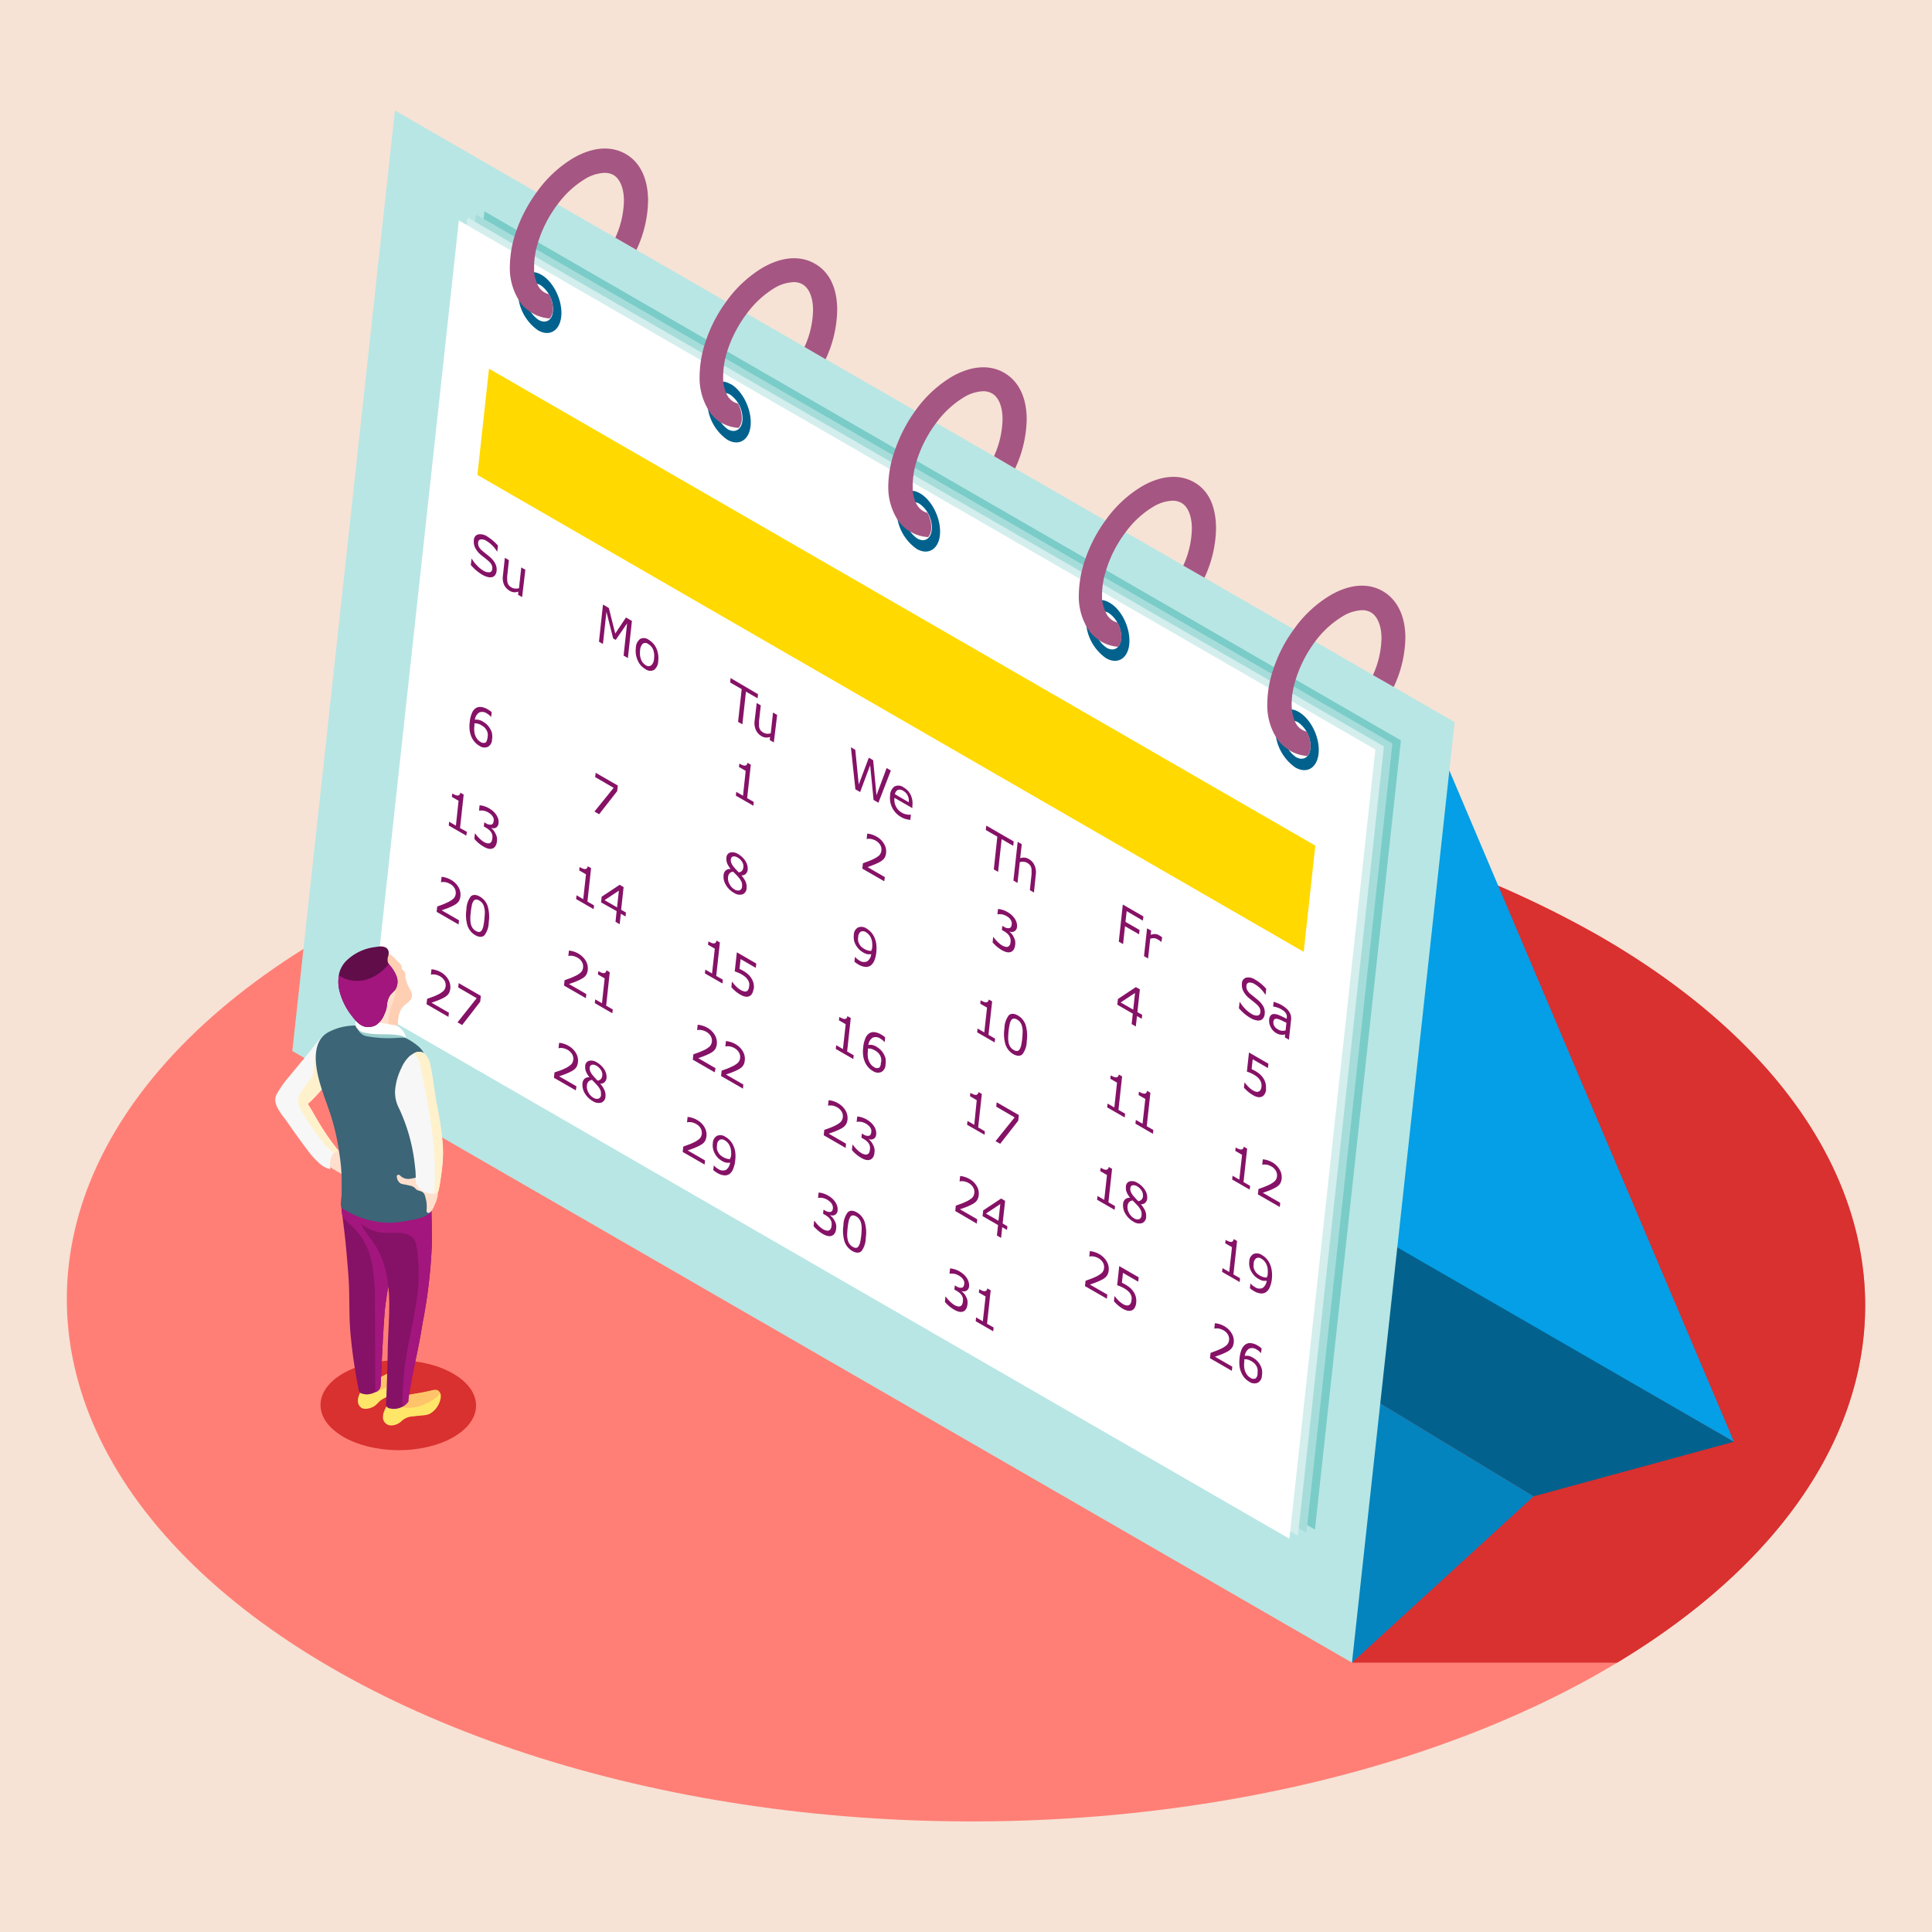 <svg xmlns="http://www.w3.org/2000/svg" viewBox="0 0 360 360"><defs><style>.cls-1{isolation:isolate;}.cls-2{fill:#f6e3d5;}.cls-3{fill:#ff7f76;}.cls-4{fill:#d93030;}.cls-5{fill:#02628d;}.cls-6{fill:#049fe6;}.cls-7{fill:#0384bf;}.cls-8{fill:#b8e6e4;}.cls-9{fill:#7accc8;}.cls-10{fill:#a6ddda;}.cls-11{fill:#d3eeed;}.cls-12{fill:#fff;}.cls-13{fill:#e62b00;}.cls-14{fill:#851266;}.cls-15{fill:#ffd900;}.cls-16{fill:#a65683;}.cls-17{fill:#ffe669;}.cls-18{fill:#ffc369;}.cls-19{fill:#a3167e;}.cls-19,.cls-22,.cls-24,.cls-25{mix-blend-mode:multiply;}.cls-20{fill:#ffdfcc;}.cls-21{fill:#f7f7f7;}.cls-22{fill:#fff1cc;}.cls-23,.cls-25{fill:#3c6577;}.cls-24{fill:#98cdcb;}.cls-26{fill:#ffcfb3;}.cls-27{fill:#600d4a;}</style></defs><g class="cls-1"><g id="Layer_1" data-name="Layer 1"><rect class="cls-2" width="360" height="360"/><ellipse class="cls-3" cx="180" cy="242.67" rx="96.73" ry="167.55" transform="translate(-63.64 421.35) rotate(-89.69)"/><path class="cls-4" d="M301.34,309.81H252V155.56a198.05,198.05,0,0,1,46.14,18.93C362.89,211.89,364.05,272.05,301.34,309.81Z"/><polygon class="cls-5" points="285.77 278.82 323.1 268.65 234.83 217.4 230.7 245.45 285.77 278.82"/><polygon class="cls-6" points="125.61 154.63 72.6 29.57 270.05 143.53 323.1 268.65 125.61 154.63"/><polygon class="cls-7" points="251.92 309.81 285.77 278.82 230.7 245.45 251.92 309.81"/><polygon class="cls-8" points="54.47 195.84 73.59 20.59 271.05 134.56 251.92 309.81 54.47 195.84"/><polygon class="cls-9" points="90.26 39.38 261.04 137.96 245.02 285.02 74.24 186.45 90.26 39.38"/><polygon class="cls-10" points="88.67 39.95 259.45 138.53 243.43 285.59 72.66 187.01 88.67 39.95"/><polygon class="cls-11" points="87.09 40.52 257.87 139.09 241.85 286.15 71.07 187.58 87.09 40.52"/><polygon class="cls-12" points="85.5 41.08 256.28 139.66 240.26 286.72 69.48 188.15 85.5 41.08"/><path class="cls-13" d="M144.73,112.27c-.09.79-.37,1.28-.83,1.46a2,2,0,0,1-1.76-.33c-.17-.1-.4-.25-.67-.44s-.51-.37-.7-.53l.13-1.12.06,0a6.31,6.31,0,0,0,.51.48,3.19,3.19,0,0,0,.64.47,2.5,2.5,0,0,0,.78.32.58.58,0,0,0,.47-.12,1.07,1.07,0,0,0,.25-.49,6.36,6.36,0,0,0,.12-.79l.58-5.26-1.67-1,.11-1,2.7,1.56Z"/><path class="cls-13" d="M152.64,119.33l-1.11-.64-.49-3-3.4-2-1,2.06-1.06-.61,3.85-7.36,1.39.81Zm-1.81-4.81-.9-5.22-1.86,3.62Z"/><path class="cls-13" d="M159.83,123.48l-1.29-.75-2.85-10.21-.88,8.06-1-.56,1-9,1.62.94,2.59,9.32.81-7.36,1,.56Z"/><path class="cls-13" d="M168.23,124.48a5.91,5.91,0,0,1-.37,1.6,1.65,1.65,0,0,1-.75.86,1.58,1.58,0,0,1-1,.12,4.09,4.09,0,0,1-1.29-.52,5.46,5.46,0,0,1-1.26-1,4.35,4.35,0,0,1-.86-1.19,4.73,4.73,0,0,1-.48-1.55,8,8,0,0,1,0-1.83l.59-5.4,1,.61-.59,5.45a6.51,6.51,0,0,0,0,1.21,3.9,3.9,0,0,0,.21.93,3,3,0,0,0,.56,1,3.53,3.53,0,0,0,.94.75,2.37,2.37,0,0,0,1,.36.91.91,0,0,0,.7-.23A1.52,1.52,0,0,0,167,125a4.55,4.55,0,0,0,.2-1l.6-5.49,1,.6Z"/><path class="cls-13" d="M176,132.79l-1.12-.64-.49-3-3.4-2-1,2.07-1.06-.61,3.84-7.37,1.39.81ZM174.15,128l-.9-5.22-1.86,3.63Z"/><path class="cls-13" d="M183.66,137.23l-1.36-.78-2.23-5.1-1.47-.85-.39,3.58-1.05-.6,1-9,2.19,1.27a8.58,8.58,0,0,1,1.18.79,4.19,4.19,0,0,1,.81.87,4.1,4.1,0,0,1,.59,1.16,3.42,3.42,0,0,1,.11,1.33,2,2,0,0,1-.61,1.39,1.65,1.65,0,0,1-1.28.31Zm-1.73-7.88a2.42,2.42,0,0,0-.05-.76,2.36,2.36,0,0,0-.33-.73,2.73,2.73,0,0,0-.52-.56,5.13,5.13,0,0,0-.73-.49l-1.22-.71-.37,3.4,1,.61a4.62,4.62,0,0,0,.88.4,1,1,0,0,0,.67,0,.94.94,0,0,0,.41-.38A2.11,2.11,0,0,0,181.93,129.35Z"/><path class="cls-13" d="M191.11,132l-3.31,3.47-.43,4-1.05-.6.42-3.83-2.21-6.79,1.15.67,1.71,5.27,2.61-2.78Z"/><path class="cls-14" d="M92.53,106.42a1.58,1.58,0,0,1-.25.7,1,1,0,0,1-.54.41,1.76,1.76,0,0,1-.8,0,3.73,3.73,0,0,1-1.06-.43,8.68,8.68,0,0,1-1.15-.82,9.81,9.81,0,0,1-1-1l.13-1.15.06,0a6.4,6.4,0,0,0,1,1.28,5.17,5.17,0,0,0,1.1.89,1.88,1.88,0,0,0,1.19.34.6.6,0,0,0,.51-.61,1.34,1.34,0,0,0-.12-.79,2.37,2.37,0,0,0-.56-.68c-.2-.18-.41-.36-.64-.54s-.48-.37-.74-.58a4.19,4.19,0,0,1-1.11-1.35,2.54,2.54,0,0,1-.25-1.45,1.09,1.09,0,0,1,.79-1.06,2.34,2.34,0,0,1,1.69.38,8.85,8.85,0,0,1,2,1.7l-.11,1.09-.06,0a5.94,5.94,0,0,0-.84-1.07,5.38,5.38,0,0,0-1.13-.89,1.59,1.59,0,0,0-1.06-.28.56.56,0,0,0-.48.56,1.48,1.48,0,0,0,.12.79,2.5,2.5,0,0,0,.65.77c.16.14.4.34.71.58s.58.46.79.66a3.87,3.87,0,0,1,.94,1.2A2.45,2.45,0,0,1,92.53,106.42Z"/><path class="cls-14" d="M97.29,111.26l-.76-.43.06-.58a2.57,2.57,0,0,1-.8.11,1.79,1.79,0,0,1-.79-.26A2.59,2.59,0,0,1,93.94,109a3.13,3.13,0,0,1-.23-1.7l.36-3.36.76.44-.32,3a6,6,0,0,0,0,.69,1.69,1.69,0,0,0,.09.56,1.39,1.39,0,0,0,.24.47,2.49,2.49,0,0,0,.5.38,1.49,1.49,0,0,0,.67.19,1.84,1.84,0,0,0,.7-.07l.42-3.87.76.44Z"/><path class="cls-14" d="M117,122.62l-.8-.46.65-6-2.12,3.08-.48-.28L113,114l-.65,6-.74-.43.75-6.92,1.09.64,1.19,4.77,2-3,1.11.64Z"/><path class="cls-14" d="M122.65,123.15a2.13,2.13,0,0,1-.78,1.68,1.49,1.49,0,0,1-1.6-.15,3.38,3.38,0,0,1-1.44-1.61,4.4,4.4,0,0,1-.35-2.33,2.15,2.15,0,0,1,.78-1.67,1.5,1.5,0,0,1,1.61.14,3.59,3.59,0,0,1,1.44,1.61A4.43,4.43,0,0,1,122.65,123.15Zm-.78-.45a3.5,3.5,0,0,0-.18-1.7,2.2,2.2,0,0,0-.91-1,.86.86,0,0,0-1-.06,1.89,1.89,0,0,0-.51,1.3,3.4,3.4,0,0,0,.19,1.67,2.05,2.05,0,0,0,.9,1.06.86.86,0,0,0,1,0A1.78,1.78,0,0,0,121.87,122.7Z"/><path class="cls-14" d="M141.17,130.12,139,128.88l-.67,6.09-.8-.46.67-6.1-2.15-1.24.09-.82,5.1,3Z"/><path class="cls-14" d="M144.19,138.34l-.76-.44.06-.58a2.28,2.28,0,0,1-.79.11,1.79,1.79,0,0,1-.8-.26,2.52,2.52,0,0,1-1.05-1.14,3.09,3.09,0,0,1-.24-1.69L141,131l.76.43-.33,3q0,.39,0,.69a1.73,1.73,0,0,0,.08.56,1.36,1.36,0,0,0,.25.46,1.8,1.8,0,0,0,.5.38,1.59,1.59,0,0,0,.66.2,2.28,2.28,0,0,0,.7-.07l.42-3.88.77.45Z"/><path class="cls-14" d="M166,143.58l-2.32,6-.9-.52-.64-6.47-1.87,5-.88-.51-.84-7.84.82.48.64,6.47,1.88-5,.81.47.62,6.53,1.89-5.08Z"/><path class="cls-14" d="M170,150.58l-3.33-1.92a2.79,2.79,0,0,0,.31,1.68,2.83,2.83,0,0,0,.46.63,3.74,3.74,0,0,0,.63.48,2.67,2.67,0,0,0,.95.32,1.52,1.52,0,0,0,.71,0l0,0-.1,1a4.85,4.85,0,0,1-.82-.14,3.44,3.44,0,0,1-.86-.36,4.1,4.1,0,0,1-1.67-1.71,4.05,4.05,0,0,1-.42-2.35,2.06,2.06,0,0,1,.83-1.67,1.62,1.62,0,0,1,1.67.17,3.24,3.24,0,0,1,1.34,1.43,3.65,3.65,0,0,1,.31,2Zm-.67-1.09a2.19,2.19,0,0,0-.19-1.24,2,2,0,0,0-.86-.9,1.1,1.1,0,0,0-1-.15,1.06,1.06,0,0,0-.52.79Z"/><path class="cls-14" d="M188.8,157.61l-2.16-1.25-.66,6.1-.8-.46.66-6.1-2.15-1.24.09-.82,5.11,2.95Z"/><path class="cls-14" d="M192.66,166.31l-.76-.44.32-3c0-.23,0-.47,0-.69a1.79,1.79,0,0,0-.08-.56,1.31,1.31,0,0,0-.26-.46,1.63,1.63,0,0,0-.49-.38,1.42,1.42,0,0,0-.67-.2,2.06,2.06,0,0,0-.7.07l-.42,3.87-.76-.44.79-7.22.76.44-.29,2.61a2,2,0,0,1,.8-.1,1.83,1.83,0,0,1,.8.26,2.46,2.46,0,0,1,1.06,1.15A3.15,3.15,0,0,1,193,163Z"/><path class="cls-14" d="M212.94,171.54l-3-1.76-.22,2,2.62,1.51-.09.81-2.62-1.51-.36,3.33-.8-.46.75-6.91,3.85,2.22Z"/><path class="cls-14" d="M216.41,175.53l0,0-.32-.26c-.11-.07-.23-.15-.38-.23a1.43,1.43,0,0,0-.69-.22,2,2,0,0,0-.69.1l-.4,3.68-.76-.44.57-5.18.76.43-.09.77a2.45,2.45,0,0,1,.87-.13,1.58,1.58,0,0,1,.72.24l.29.17.26.2Z"/><path class="cls-14" d="M235.65,189a1.58,1.58,0,0,1-.25.7,1,1,0,0,1-.54.41,1.64,1.64,0,0,1-.8,0,3.22,3.22,0,0,1-1.06-.43,7.31,7.31,0,0,1-1.15-.81,10,10,0,0,1-1-1l.13-1.15.06,0a6.69,6.69,0,0,0,1,1.28,5.1,5.1,0,0,0,1.1.88,1.82,1.82,0,0,0,1.19.35.61.61,0,0,0,.51-.61,1.39,1.39,0,0,0-.13-.8,2.62,2.62,0,0,0-.55-.67c-.2-.18-.41-.36-.64-.54s-.48-.37-.74-.59a4,4,0,0,1-1.11-1.35,2.49,2.49,0,0,1-.25-1.44,1.08,1.08,0,0,1,.79-1.06,2.22,2.22,0,0,1,1.68.38,8.05,8.05,0,0,1,2.05,1.7l-.12,1.09-.05,0a6,6,0,0,0-.85-1.08,5.62,5.62,0,0,0-1.12-.88,1.7,1.7,0,0,0-1.07-.29.57.57,0,0,0-.47.57,1.41,1.41,0,0,0,.12.79,2.45,2.45,0,0,0,.64.77l.72.58c.31.24.57.46.79.66a4,4,0,0,1,.94,1.2A2.42,2.42,0,0,1,235.65,189Z"/><path class="cls-14" d="M240.17,193.74l-.76-.44.06-.55-.29.06a1.18,1.18,0,0,1-.37,0,1.6,1.6,0,0,1-.45-.07,2.56,2.56,0,0,1-1.57-1.33,2.44,2.44,0,0,1-.3-1.42,1.28,1.28,0,0,1,.33-.83.87.87,0,0,1,.69-.21,3,3,0,0,1,1,.29c.39.17.81.37,1.25.61l0-.14a1.42,1.42,0,0,0,0-.55,1.37,1.37,0,0,0-.23-.45,1.44,1.44,0,0,0-.37-.37,5.46,5.46,0,0,0-.47-.31,3.75,3.75,0,0,0-.67-.29,3.49,3.49,0,0,0-.79-.18l0,0,.09-.88a5.55,5.55,0,0,1,.66.22,5.33,5.33,0,0,1,.84.39,6.46,6.46,0,0,1,.82.57,3,3,0,0,1,.58.66,2.32,2.32,0,0,1,.33.78,2.77,2.77,0,0,1,0,.92Zm-.62-1.72.16-1.44-.83-.4a4,4,0,0,0-.76-.3.83.83,0,0,0-.57,0,.58.58,0,0,0-.27.5,1.34,1.34,0,0,0,.17.81,1.71,1.71,0,0,0,.69.63,1.55,1.55,0,0,0,.75.25A2,2,0,0,0,239.55,192Z"/><path class="cls-14" d="M140.38,150.14l-3.26-1.88.07-.71,1.26.73.5-4.64-1.25-.72.07-.64a4,4,0,0,0,.55.27,1.1,1.1,0,0,0,.46.11.44.44,0,0,0,.32-.12.78.78,0,0,0,.18-.41l.62.37-.68,6.22,1.23.71Z"/><path class="cls-14" d="M164.76,164.21l-4.08-2.35.11-1,.94-.35c.31-.11.61-.24.89-.37a5.15,5.15,0,0,0,1.21-.75,1.57,1.57,0,0,0,.41-.94,1.67,1.67,0,0,0-.22-1,2.14,2.14,0,0,0-.83-.8,2.79,2.79,0,0,0-.82-.31,2.18,2.18,0,0,0-.88,0l0,0,.1-1a3.2,3.2,0,0,1,.8.14,4.39,4.39,0,0,1,.94.41,3.57,3.57,0,0,1,1.4,1.35,2.71,2.71,0,0,1,.38,1.69,2.58,2.58,0,0,1-.17.69,1.56,1.56,0,0,1-.33.5,3,3,0,0,1-.43.35,4.31,4.31,0,0,1-.58.32c-.33.16-.66.3-1,.43l-.95.35,3.23,1.87Z"/><path class="cls-14" d="M188.88,174.6a2.42,2.42,0,0,1,.27.68,2.66,2.66,0,0,1,0,.86,1.94,1.94,0,0,1-.25.78,1.15,1.15,0,0,1-.49.44,1.31,1.31,0,0,1-.77.07,3.48,3.48,0,0,1-.92-.36,6.85,6.85,0,0,1-1-.71,7.73,7.73,0,0,1-.76-.76l.1-1,.06,0a5.76,5.76,0,0,0,.77.9,4.3,4.3,0,0,0,.87.69,2.25,2.25,0,0,0,.56.22.83.83,0,0,0,.5,0,.81.81,0,0,0,.32-.29,1.44,1.44,0,0,0,.16-.57,1.68,1.68,0,0,0-.28-1.22,1.79,1.79,0,0,0-.42-.45,3.58,3.58,0,0,0-.55-.38l-.36-.21.08-.77.28.16a1.48,1.48,0,0,0,1,.27c.26-.05.42-.27.46-.65a1.37,1.37,0,0,0,0-.49,2.15,2.15,0,0,0-.22-.46A2.6,2.6,0,0,0,188,171a3.76,3.76,0,0,0-.44-.3,2.76,2.76,0,0,0-.84-.32,2.27,2.27,0,0,0-.86,0l0,0,.1-1a2.93,2.93,0,0,1,.8.15,3.7,3.7,0,0,1,.94.4,4.19,4.19,0,0,1,.77.54,3.44,3.44,0,0,1,.57.64,2.82,2.82,0,0,1,.39.8,2.06,2.06,0,0,1,.07.82,1,1,0,0,1-.47.8,1.06,1.06,0,0,1-.89.06v.06a4.11,4.11,0,0,1,.43.42A2.46,2.46,0,0,1,188.88,174.6Z"/><path class="cls-14" d="M212.75,189.84l-.89-.51-.22,1.94-.77-.45.21-1.94-2.89-1.67.12-1.06,3.34-2.22.75.43-.46,4.23.89.51Zm-1.59-1.7.34-3.12-2.68,1.77Z"/><path class="cls-14" d="M235.93,203a2.13,2.13,0,0,1-.26.83,1.2,1.2,0,0,1-.5.5,1.25,1.25,0,0,1-.75.1,2.61,2.61,0,0,1-.95-.37,6.64,6.64,0,0,1-.94-.66,8.58,8.58,0,0,1-.74-.73l.11-1,0,0a7.08,7.08,0,0,0,.74.86,4.15,4.15,0,0,0,.85.67,2,2,0,0,0,.57.23.83.83,0,0,0,.52-.05.76.76,0,0,0,.32-.32,1.73,1.73,0,0,0,.16-.59,1.85,1.85,0,0,0-.05-.67,1.88,1.88,0,0,0-.25-.56,2.75,2.75,0,0,0-.48-.55,4.92,4.92,0,0,0-.67-.46,5.48,5.48,0,0,0-.69-.34c-.22-.09-.42-.16-.58-.21l.39-3.56,3.62,2.09-.09.81-2.84-1.64-.2,1.83.36.18.31.17a6,6,0,0,1,.85.59,3.77,3.77,0,0,1,.64.73,3,3,0,0,1,.5,2.07Z"/><path class="cls-14" d="M91.68,137.8a1.54,1.54,0,0,1-.79,1.37,1.62,1.62,0,0,1-1.55-.19,3.28,3.28,0,0,1-.8-.63,3.88,3.88,0,0,1-.59-.83,4.6,4.6,0,0,1-.42-1.33,6,6,0,0,1,0-1.64,5.24,5.24,0,0,1,.35-1.53,2.14,2.14,0,0,1,.68-1,1.49,1.49,0,0,1,1-.29,3.06,3.06,0,0,1,1.34.46l.4.25a2.67,2.67,0,0,1,.32.28l-.1.89,0,0a2.52,2.52,0,0,0-.33-.33,2.43,2.43,0,0,0-.46-.33,1.46,1.46,0,0,0-1.45-.18,1.87,1.87,0,0,0-.79,1.34,2.25,2.25,0,0,1,1.49.35,4.29,4.29,0,0,1,.66.47,3.61,3.61,0,0,1,.57.67,3.26,3.26,0,0,1,.46,1A3.35,3.35,0,0,1,91.68,137.8Zm-.82-.44a2.21,2.21,0,0,0,0-.78,2,2,0,0,0-.31-.7,1.79,1.79,0,0,0-.39-.43,3.55,3.55,0,0,0-.47-.32,2.55,2.55,0,0,0-.65-.28,2.21,2.21,0,0,0-.64-.06l0,.19q0,.09,0,.24a4.52,4.52,0,0,0,0,1.23,2.84,2.84,0,0,0,.28.88,2.75,2.75,0,0,0,.37.53,2.26,2.26,0,0,0,.46.37,1,1,0,0,0,1,.12C90.65,138.21,90.8,137.88,90.86,137.36Z"/><path class="cls-14" d="M115,147.42l-3.36,4.3-.87-.5,3.57-4.42-3.44-2L111,144l4.13,2.38Z"/><path class="cls-14" d="M139.11,165.51a1.21,1.21,0,0,1-.77,1.14,1.87,1.87,0,0,1-1.59-.29,3.88,3.88,0,0,1-1.5-1.48,2.93,2.93,0,0,1-.42-1.82,1.26,1.26,0,0,1,.41-.87,1.2,1.2,0,0,1,.9-.27v0a4.53,4.53,0,0,1-.65-1.06,2.18,2.18,0,0,1-.13-1,1,1,0,0,1,.69-1,1.88,1.88,0,0,1,1.49.29,3.84,3.84,0,0,1,1.38,1.33,2.58,2.58,0,0,1,.4,1.58,1.24,1.24,0,0,1-.36.77,1,1,0,0,1-.82.28v0a4.68,4.68,0,0,1,.79,1.18A2.29,2.29,0,0,1,139.11,165.51Zm-.84-.39a1.68,1.68,0,0,0-.09-.78,3.61,3.61,0,0,0-.59-.89c-.11-.14-.25-.28-.39-.43l-.58-.59a.92.92,0,0,0-.65.28,1.2,1.2,0,0,0-.31.75,2.09,2.09,0,0,0,.26,1.25,2.37,2.37,0,0,0,.91,1,1.18,1.18,0,0,0,1,.19A.79.79,0,0,0,138.27,165.12Zm.25-3.54a1.51,1.51,0,0,0-.25-1,2.12,2.12,0,0,0-.82-.78,1.16,1.16,0,0,0-.86-.21c-.24.06-.37.25-.41.57a1.44,1.44,0,0,0,.1.67,3,3,0,0,0,.45.72c.09.11.23.27.41.46a6.75,6.75,0,0,0,.52.54.94.94,0,0,0,.62-.31A1.28,1.28,0,0,0,138.52,161.58Z"/><path class="cls-14" d="M163.29,177.41a5.57,5.57,0,0,1-.35,1.53,2.2,2.2,0,0,1-.68.95,1.53,1.53,0,0,1-1,.28,3.16,3.16,0,0,1-1.33-.46c-.14-.08-.27-.17-.4-.26s-.22-.18-.32-.27l.1-.89,0,0a2.39,2.39,0,0,0,.32.32,2.36,2.36,0,0,0,.47.34,1.46,1.46,0,0,0,1.47.19,1.82,1.82,0,0,0,.77-1.35,2.62,2.62,0,0,1-.75,0,2.89,2.89,0,0,1-.73-.3,5,5,0,0,1-.67-.48,4,4,0,0,1-.57-.67,3.5,3.5,0,0,1-.46-1,3.63,3.63,0,0,1-.06-1.15,1.56,1.56,0,0,1,.79-1.37,1.64,1.64,0,0,1,1.56.19,3.6,3.6,0,0,1,.79.62,3.88,3.88,0,0,1,.6.84,4.41,4.41,0,0,1,.42,1.3A6.22,6.22,0,0,1,163.29,177.41Zm-.79-.68a5,5,0,0,0,0-1.23,3,3,0,0,0-.28-.88,2.49,2.49,0,0,0-.38-.53,2.26,2.26,0,0,0-.46-.37,1,1,0,0,0-1-.11,1.24,1.24,0,0,0-.47,1,2.48,2.48,0,0,0,0,.78,2.29,2.29,0,0,0,.32.7,1.72,1.72,0,0,0,.38.42,2.89,2.89,0,0,0,.48.33,2.8,2.8,0,0,0,.65.27,2,2,0,0,0,.64.07l0-.19Q162.48,176.88,162.5,176.73Z"/><path class="cls-14" d="M185.34,194.24l-3.26-1.88.08-.71,1.25.73.51-4.63-1.26-.72.07-.64a4.68,4.68,0,0,0,.55.27,1.1,1.1,0,0,0,.46.11.48.48,0,0,0,.32-.12.65.65,0,0,0,.18-.41l.63.36-.68,6.23,1.23.71Z"/><path class="cls-14" d="M191.32,194a4.13,4.13,0,0,1-.8,2.44c-.4.38-1,.37-1.68,0a3.25,3.25,0,0,1-1.48-1.8,6.85,6.85,0,0,1-.2-3,4.19,4.19,0,0,1,.8-2.44c.4-.39,1-.38,1.67,0a3.22,3.22,0,0,1,1.49,1.81A7.14,7.14,0,0,1,191.32,194ZM190,195.51a2.43,2.43,0,0,0,.29-.77,11.35,11.35,0,0,0,.18-1.19,12.33,12.33,0,0,0,.08-1.26,3.47,3.47,0,0,0-.1-1,2,2,0,0,0-.32-.76,1.91,1.91,0,0,0-.61-.55,1.07,1.07,0,0,0-.65-.18.65.65,0,0,0-.46.32,2.37,2.37,0,0,0-.28.79,10.82,10.82,0,0,0-.19,1.18,12.32,12.32,0,0,0-.08,1.23,4,4,0,0,0,.09,1,2.13,2.13,0,0,0,.32.77,1.82,1.82,0,0,0,.63.56,1.08,1.08,0,0,0,.65.19A.66.66,0,0,0,190,195.51Z"/><path class="cls-14" d="M209.57,208.22l-3.27-1.88.08-.7,1.26.72.5-4.63-1.25-.72.07-.63a4.72,4.72,0,0,0,.55.26,1.09,1.09,0,0,0,.45.11.46.46,0,0,0,.33-.12.71.71,0,0,0,.18-.41l.62.36-.68,6.23,1.24.71Z"/><path class="cls-14" d="M214.83,211.27l-3.26-1.89.08-.7,1.25.72.51-4.63-1.25-.72.06-.64a4.68,4.68,0,0,0,.55.27,1.13,1.13,0,0,0,.46.11.48.48,0,0,0,.33-.12.71.71,0,0,0,.17-.41l.63.36-.68,6.23,1.23.71Z"/><path class="cls-14" d="M232.86,221.67l-3.26-1.88.07-.71,1.26.73.51-4.63-1.26-.73.07-.63a4,4,0,0,0,.55.27,1.29,1.29,0,0,0,.46.11.49.49,0,0,0,.32-.13.68.68,0,0,0,.18-.4l.63.36-.68,6.23,1.23.71Z"/><path class="cls-14" d="M238.47,224.91l-4.08-2.35.11-1,.94-.35c.31-.11.61-.24.89-.37a4.62,4.62,0,0,0,1.21-.76,1.49,1.49,0,0,0,.41-.93,1.67,1.67,0,0,0-.22-1,2.21,2.21,0,0,0-.83-.8,2.85,2.85,0,0,0-.81-.32,2.67,2.67,0,0,0-.89,0l0,0,.1-1a3.2,3.2,0,0,1,.8.14,4.66,4.66,0,0,1,.95.4,3.71,3.71,0,0,1,1.39,1.36,2.77,2.77,0,0,1,.38,1.69,2.5,2.5,0,0,1-.17.68,1.5,1.5,0,0,1-.33.51,3.11,3.11,0,0,1-.43.35c-.16.1-.36.21-.58.32s-.66.3-1,.43l-1,.35,3.24,1.87Z"/><path class="cls-14" d="M86.88,155.71l-3.26-1.88.07-.71,1.26.73.5-4.64-1.25-.72.07-.63a4,4,0,0,0,.55.27,1.29,1.29,0,0,0,.46.11.49.49,0,0,0,.32-.13.68.68,0,0,0,.18-.41l.62.37-.68,6.23L87,155Z"/><path class="cls-14" d="M92.32,155.32a2.4,2.4,0,0,1,.26.68,2.34,2.34,0,0,1,0,.85,1.84,1.84,0,0,1-.25.78,1.11,1.11,0,0,1-.49.45,1.31,1.31,0,0,1-.77.07,3.11,3.11,0,0,1-.92-.37,6.24,6.24,0,0,1-1-.7,6.78,6.78,0,0,1-.76-.77l.1-1,.06,0a6.25,6.25,0,0,0,.77.9,4.68,4.68,0,0,0,.87.69,2.11,2.11,0,0,0,.56.22.88.88,0,0,0,.49,0,.85.85,0,0,0,.33-.29,1.44,1.44,0,0,0,.16-.57,1.88,1.88,0,0,0,0-.68,1.8,1.8,0,0,0-.24-.55,2.2,2.2,0,0,0-.42-.45,5.28,5.28,0,0,0-.55-.37l-.37-.21.09-.77.28.16a1.46,1.46,0,0,0,1,.27c.27-.05.42-.27.46-.65a1.17,1.17,0,0,0,0-.49,1.84,1.84,0,0,0-.58-.84,3.22,3.22,0,0,0-.45-.31,2.85,2.85,0,0,0-.83-.31,2.51,2.51,0,0,0-.86,0l0,0,.1-1a3.27,3.27,0,0,1,.8.14,4.58,4.58,0,0,1,.94.4,4.73,4.73,0,0,1,.77.54,4,4,0,0,1,.58.65,3.17,3.17,0,0,1,.38.79,2.32,2.32,0,0,1,.06.83,1,1,0,0,1-.46.8,1.05,1.05,0,0,1-.89.06v.06a3.9,3.9,0,0,1,.43.41A2.78,2.78,0,0,1,92.32,155.32Z"/><path class="cls-14" d="M110.61,169.41l-3.26-1.88.08-.71,1.25.73.51-4.63-1.26-.73.07-.63a4.68,4.68,0,0,0,.55.27,1.29,1.29,0,0,0,.46.11.54.54,0,0,0,.33-.13.68.68,0,0,0,.17-.4l.63.36-.68,6.23,1.23.71Z"/><path class="cls-14" d="M116.57,170.78l-.89-.51-.21,1.94-.78-.44.21-2L112,168.15l.11-1.06,3.35-2.22.74.43-.46,4.22.89.52Zm-1.59-1.7.34-3.12-2.67,1.77Z"/><path class="cls-14" d="M134.61,183.26l-3.26-1.88.07-.71,1.26.73.51-4.63-1.26-.73.07-.63a4,4,0,0,0,.55.27,1.1,1.1,0,0,0,.46.11.49.49,0,0,0,.32-.13.63.63,0,0,0,.18-.41l.63.37-.68,6.23,1.23.7Z"/><path class="cls-14" d="M140.41,184.28a2.31,2.31,0,0,1-.25.83,1.2,1.2,0,0,1-.5.5,1.27,1.27,0,0,1-.76.1,2.64,2.64,0,0,1-.94-.37,5.49,5.49,0,0,1-.94-.66,6.42,6.42,0,0,1-.74-.73l.1-1,.06,0a7,7,0,0,0,.73.86,3.94,3.94,0,0,0,.86.67,2,2,0,0,0,.56.23.77.77,0,0,0,.52,0,.71.71,0,0,0,.32-.32,1.73,1.73,0,0,0,.16-.59,1.85,1.85,0,0,0,0-.67,1.91,1.91,0,0,0-.26-.56,2.23,2.23,0,0,0-.48-.55,5.5,5.5,0,0,0-.66-.46,5,5,0,0,0-.7-.34,6.13,6.13,0,0,0-.58-.21l.39-3.56,3.62,2.09-.09.81L138,178.71l-.2,1.83.36.18.32.17a5.78,5.78,0,0,1,.85.6,3.66,3.66,0,0,1,.63.72,3,3,0,0,1,.5,2.07Z"/><path class="cls-14" d="M159,197.34l-3.26-1.88.07-.7,1.26.72.51-4.63-1.26-.73.07-.63a4,4,0,0,0,.55.27,1.1,1.1,0,0,0,.46.11.44.44,0,0,0,.32-.12.75.75,0,0,0,.18-.41l.63.36-.68,6.23,1.23.71Z"/><path class="cls-14" d="M165,198.39a1.54,1.54,0,0,1-.79,1.37,1.64,1.64,0,0,1-1.56-.19,3.67,3.67,0,0,1-.79-.62,3.84,3.84,0,0,1-.59-.84,4.51,4.51,0,0,1-.42-1.33,6,6,0,0,1,0-1.64,5.32,5.32,0,0,1,.35-1.53,2.14,2.14,0,0,1,.68-1,1.49,1.49,0,0,1,1-.29,3.09,3.09,0,0,1,1.34.47,4.1,4.1,0,0,1,.4.25,3.82,3.82,0,0,1,.32.27l-.1.89,0,0a2.52,2.52,0,0,0-.33-.33,2.43,2.43,0,0,0-.46-.33,1.46,1.46,0,0,0-1.45-.18,1.84,1.84,0,0,0-.79,1.35,2.41,2.41,0,0,1,.71,0,2.68,2.68,0,0,1,.78.32,4.29,4.29,0,0,1,.66.47,3.61,3.61,0,0,1,.57.67,3.5,3.5,0,0,1,.46,1A3.36,3.36,0,0,1,165,198.39Zm-.82-.43a2.27,2.27,0,0,0,0-.79,2,2,0,0,0-.31-.7,1.79,1.79,0,0,0-.39-.43,3.88,3.88,0,0,0-.47-.32,3,3,0,0,0-.65-.28,2.21,2.21,0,0,0-.64-.06l0,.19q0,.09,0,.24a5,5,0,0,0,0,1.23,3,3,0,0,0,.29.88,2.84,2.84,0,0,0,.37.54,2.6,2.6,0,0,0,.46.36.94.94,0,0,0,1,.12A1.22,1.22,0,0,0,164.13,198Z"/><path class="cls-14" d="M183.47,211.46l-3.27-1.88.08-.71,1.26.73L182,205l-1.25-.73.06-.63a5.85,5.85,0,0,0,.56.27,1.29,1.29,0,0,0,.45.11.54.54,0,0,0,.33-.13.75.75,0,0,0,.18-.4l.62.36-.68,6.22,1.23.72Z"/><path class="cls-14" d="M189.73,208.83l-3.36,4.3-.87-.49,3.56-4.43-3.43-2,.09-.81,4.13,2.38Z"/><path class="cls-14" d="M207.69,225.44l-3.26-1.88.07-.71,1.26.73.51-4.63-1.26-.73.07-.63a4,4,0,0,0,.55.27,1.1,1.1,0,0,0,.46.11.49.49,0,0,0,.32-.13.62.62,0,0,0,.18-.4l.63.36-.68,6.23,1.23.71Z"/><path class="cls-14" d="M213.56,226.78a1.23,1.23,0,0,1-.78,1.14,1.91,1.91,0,0,1-1.59-.29,4,4,0,0,1-1.5-1.48,3.07,3.07,0,0,1-.42-1.82,1.26,1.26,0,0,1,.41-.87,1.22,1.22,0,0,1,.9-.27v0a4.53,4.53,0,0,1-.65-1.06,2.22,2.22,0,0,1-.13-1,1,1,0,0,1,.7-1,1.87,1.87,0,0,1,1.48.3,3.76,3.76,0,0,1,1.38,1.33,2.5,2.5,0,0,1,.4,1.57,1.23,1.23,0,0,1-.35.78,1.09,1.09,0,0,1-.83.28v0a4.9,4.9,0,0,1,.79,1.19A2.4,2.4,0,0,1,213.56,226.78Zm-.85-.39a1.65,1.65,0,0,0-.09-.78,3.52,3.52,0,0,0-.58-.89c-.12-.14-.25-.28-.4-.43s-.34-.34-.57-.59a1,1,0,0,0-.66.28,1.18,1.18,0,0,0-.31.75,2.09,2.09,0,0,0,.26,1.25,2.28,2.28,0,0,0,.91,1,1.16,1.16,0,0,0,1,.2A.8.8,0,0,0,212.71,226.39Zm.25-3.54a1.44,1.44,0,0,0-.25-1,2.27,2.27,0,0,0-.81-.79,1.22,1.22,0,0,0-.87-.2c-.24.06-.37.25-.41.56a1.47,1.47,0,0,0,.1.68,3.33,3.33,0,0,0,.45.72l.41.46a6.81,6.81,0,0,0,.53.54,1,1,0,0,0,.62-.31A1.36,1.36,0,0,0,213,222.85Z"/><path class="cls-14" d="M231,238.89,227.72,237l.08-.7,1.25.72.51-4.63-1.26-.72.07-.63a4,4,0,0,0,.55.26,1.35,1.35,0,0,0,.46.12.49.49,0,0,0,.32-.13.65.65,0,0,0,.18-.41l.63.36-.68,6.23,1.23.71Z"/><path class="cls-14" d="M237,238.25a5.61,5.61,0,0,1-.37,1.54,2.07,2.07,0,0,1-.67.94,1.54,1.54,0,0,1-1,.29,3.09,3.09,0,0,1-1.34-.47,3.73,3.73,0,0,1-.39-.25,3.19,3.19,0,0,1-.33-.27l.1-.89,0,0a3.1,3.1,0,0,0,.32.33,3.28,3.28,0,0,0,.47.33,1.47,1.47,0,0,0,1.47.2,1.87,1.87,0,0,0,.77-1.36,2.24,2.24,0,0,1-.74,0,2.86,2.86,0,0,1-.74-.31,4.2,4.2,0,0,1-.67-.47,3.33,3.33,0,0,1-.56-.68,3,3,0,0,1-.46-1,2.88,2.88,0,0,1-.07-1.14,1.57,1.57,0,0,1,.79-1.38,1.62,1.62,0,0,1,1.55.2,3.19,3.19,0,0,1,.8.62,3.45,3.45,0,0,1,.6.84,4.41,4.41,0,0,1,.42,1.3A6.11,6.11,0,0,1,237,238.25Zm-.8-.67a5,5,0,0,0,0-1.23,2.94,2.94,0,0,0-.28-.88,2.33,2.33,0,0,0-.38-.54,2.28,2.28,0,0,0-.46-.36.91.91,0,0,0-1-.11,1.21,1.21,0,0,0-.47,1,2.45,2.45,0,0,0,0,.78,2.33,2.33,0,0,0,.32.71,2.19,2.19,0,0,0,.38.42,5,5,0,0,0,.48.33,2.8,2.8,0,0,0,.65.27,2,2,0,0,0,.64.07l0-.19Q236.2,237.73,236.21,237.58Z"/><path class="cls-14" d="M85.44,172.26l-4.08-2.35.11-1,.94-.34a9,9,0,0,0,.88-.38,4.46,4.46,0,0,0,1.22-.76,1.49,1.49,0,0,0,.41-.93,1.75,1.75,0,0,0-.22-1,2.17,2.17,0,0,0-.84-.8,2.9,2.9,0,0,0-.81-.31,2.37,2.37,0,0,0-.88,0l0,0,.11-1a3.29,3.29,0,0,1,.8.15,4.09,4.09,0,0,1,.94.4,3.72,3.72,0,0,1,1.4,1.35,2.7,2.7,0,0,1,.37,1.69,2.59,2.59,0,0,1-.16.69,1.74,1.74,0,0,1-.33.5,2.44,2.44,0,0,1-.43.35c-.16.1-.36.21-.58.32s-.66.3-1,.43l-1,.35,3.24,1.87Z"/><path class="cls-14" d="M91.07,171.84a4.13,4.13,0,0,1-.8,2.44c-.41.38-1,.37-1.67,0a3.27,3.27,0,0,1-1.49-1.8,6.89,6.89,0,0,1-.2-3,4.18,4.18,0,0,1,.8-2.43c.4-.39,1-.38,1.67,0a3.19,3.19,0,0,1,1.49,1.8A7,7,0,0,1,91.07,171.84Zm-1.29,1.49a2.43,2.43,0,0,0,.29-.77,11.35,11.35,0,0,0,.18-1.19q.07-.7.09-1.26a3.85,3.85,0,0,0-.11-1,2.13,2.13,0,0,0-.32-.77,2,2,0,0,0-.61-.54,1.07,1.07,0,0,0-.65-.18.62.62,0,0,0-.45.32,2.15,2.15,0,0,0-.29.79c-.07.35-.13.74-.18,1.18a10.15,10.15,0,0,0-.09,1.23,4.56,4.56,0,0,0,.09,1,2.32,2.32,0,0,0,.32.77,1.82,1.82,0,0,0,.63.56,1.09,1.09,0,0,0,.65.19A.66.66,0,0,0,89.78,173.33Z"/><path class="cls-14" d="M109.17,186l-4.07-2.35.1-1,.94-.34a8.21,8.21,0,0,0,.89-.38,4.24,4.24,0,0,0,1.21-.75,1.49,1.49,0,0,0,.41-.94,1.63,1.63,0,0,0-.22-1,2.14,2.14,0,0,0-.83-.8,3.16,3.16,0,0,0-.81-.31,2.23,2.23,0,0,0-.89,0l0,0,.11-1a3.23,3.23,0,0,1,.79.15,4,4,0,0,1,.95.4,3.79,3.79,0,0,1,1.4,1.35,2.73,2.73,0,0,1,.37,1.7,2.5,2.5,0,0,1-.17.68,1.71,1.71,0,0,1-.32.5,2.19,2.19,0,0,1-.44.35,4.31,4.31,0,0,1-.58.32c-.32.16-.66.3-1,.43l-1,.35,3.24,1.87Z"/><path class="cls-14" d="M114.1,188.81l-3.26-1.89.07-.7,1.26.72.5-4.63-1.25-.73.07-.63a3.52,3.52,0,0,0,.55.27,1.09,1.09,0,0,0,.45.11.46.46,0,0,0,.33-.12.83.83,0,0,0,.18-.41l.62.36-.67,6.23,1.23.71Z"/><path class="cls-14" d="M133.17,199.81l-4.08-2.35.11-1,.94-.34c.31-.12.61-.24.89-.37a4.62,4.62,0,0,0,1.21-.76,1.54,1.54,0,0,0,.41-.93,1.71,1.71,0,0,0-.22-1,2.21,2.21,0,0,0-.83-.8,3.09,3.09,0,0,0-.82-.31,2.18,2.18,0,0,0-.88,0l0,0,.1-1a3.29,3.29,0,0,1,.8.15,4.16,4.16,0,0,1,1,.4,3.76,3.76,0,0,1,1.39,1.35,2.79,2.79,0,0,1,.38,1.7,2.5,2.5,0,0,1-.17.68,1.45,1.45,0,0,1-.33.5,2.44,2.44,0,0,1-.43.35,5,5,0,0,1-.58.32c-.33.16-.66.3-1,.43l-.95.35,3.23,1.87Z"/><path class="cls-14" d="M138.44,202.85l-4.08-2.35.11-1,.94-.34a9,9,0,0,0,.88-.38,4.23,4.23,0,0,0,1.22-.76,1.43,1.43,0,0,0,.4-.92,1.64,1.64,0,0,0-.22-1,2.21,2.21,0,0,0-.83-.8,2.9,2.9,0,0,0-.81-.31,2.42,2.42,0,0,0-.89,0l0,0,.11-1a4,4,0,0,1,.8.15,4.09,4.09,0,0,1,.94.4,3.72,3.72,0,0,1,1.4,1.35,2.7,2.7,0,0,1,.37,1.69,2.5,2.5,0,0,1-.16.69,2,2,0,0,1-.33.5,2.44,2.44,0,0,1-.43.35c-.17.1-.36.21-.59.32s-.65.3-1,.43l-1,.35,3.24,1.87Z"/><path class="cls-14" d="M157.57,213.9l-4.08-2.36.1-1,.95-.34a9,9,0,0,0,.88-.37,4.72,4.72,0,0,0,1.22-.76,1.54,1.54,0,0,0,.41-.93,1.67,1.67,0,0,0-.22-1,2.21,2.21,0,0,0-.83-.8,2.8,2.8,0,0,0-.82-.32,2.65,2.65,0,0,0-.89,0l0,0,.11-1a3.27,3.27,0,0,1,.8.14,4.58,4.58,0,0,1,.94.4,3.79,3.79,0,0,1,1.4,1.35,2.8,2.8,0,0,1,.38,1.7,2.5,2.5,0,0,1-.17.68,1.61,1.61,0,0,1-.33.5,3,3,0,0,1-.43.36,5.08,5.08,0,0,1-.58.31,9.71,9.71,0,0,1-1,.43l-1,.35,3.24,1.87Z"/><path class="cls-14" d="M162.67,213.3a3,3,0,0,1,.26.69,2.35,2.35,0,0,1,0,.85,1.71,1.71,0,0,1-.24.78,1.14,1.14,0,0,1-.5.45,1.31,1.31,0,0,1-.77.07,3.17,3.17,0,0,1-.91-.37,6.24,6.24,0,0,1-1-.7,7.94,7.94,0,0,1-.77-.77l.11-1,.06,0a6.85,6.85,0,0,0,.76.9,4.73,4.73,0,0,0,.88.69,1.8,1.8,0,0,0,.56.21.73.73,0,0,0,.49,0,.72.72,0,0,0,.33-.29,1.51,1.51,0,0,0,.16-.57,2.09,2.09,0,0,0,0-.67,1.8,1.8,0,0,0-.24-.55,2.52,2.52,0,0,0-.42-.45,4.07,4.07,0,0,0-.55-.37l-.37-.21.09-.77.28.16a1.52,1.52,0,0,0,1,.27c.27-.06.42-.27.46-.65a1,1,0,0,0,0-.49,1.39,1.39,0,0,0-.22-.46,2.13,2.13,0,0,0-.35-.38,3.22,3.22,0,0,0-.45-.31,2.68,2.68,0,0,0-.83-.31,2.56,2.56,0,0,0-.87,0l0,0,.11-1a3.35,3.35,0,0,1,.8.14,4.58,4.58,0,0,1,.94.4,4.63,4.63,0,0,1,.76.54,3.56,3.56,0,0,1,.58.65,2.49,2.49,0,0,1,.38.79,2.1,2.1,0,0,1,.07.83.93.93,0,0,1-.46.79,1,1,0,0,1-.9.07v.06a3.17,3.17,0,0,1,.42.41A3.75,3.75,0,0,1,162.67,213.3Z"/><path class="cls-14" d="M182,228,178,225.66l.1-1,.95-.35a7,7,0,0,0,.88-.37,4.75,4.75,0,0,0,1.22-.75,1.54,1.54,0,0,0,.4-.94,1.61,1.61,0,0,0-.22-1,2.14,2.14,0,0,0-.83-.8,2.62,2.62,0,0,0-.81-.31,2.23,2.23,0,0,0-.89,0l0,0,.11-1a2.93,2.93,0,0,1,.8.15,4.09,4.09,0,0,1,.94.4A3.64,3.64,0,0,1,182,221a2.7,2.7,0,0,1,.37,1.69,2.25,2.25,0,0,1-.17.69,1.71,1.71,0,0,1-.32.5,2.44,2.44,0,0,1-.43.35,5.24,5.24,0,0,1-.59.32c-.32.16-.65.3-1,.43l-1,.35,3.24,1.87Z"/><path class="cls-14" d="M187.64,229.19l-.89-.52-.21,2-.78-.45.21-1.95-2.88-1.66.11-1.07,3.34-2.21.75.43-.46,4.22.89.52Zm-1.59-1.71.34-3.12-2.67,1.77Z"/><path class="cls-14" d="M206.25,242l-4.08-2.35.11-1,.94-.34c.31-.12.61-.24.88-.37a4.72,4.72,0,0,0,1.22-.76,1.54,1.54,0,0,0,.41-.93,1.71,1.71,0,0,0-.22-1,2.28,2.28,0,0,0-.83-.8,3.09,3.09,0,0,0-.82-.31,2.42,2.42,0,0,0-.89,0l0,0,.1-1a2.8,2.8,0,0,1,.8.14,4.16,4.16,0,0,1,.95.4,3.76,3.76,0,0,1,1.39,1.35,2.8,2.8,0,0,1,.38,1.7,2.5,2.5,0,0,1-.17.68,1.61,1.61,0,0,1-.33.5,2.44,2.44,0,0,1-.43.35,5,5,0,0,1-.58.32c-.33.16-.66.3-1,.43l-1,.35,3.25,1.87Z"/><path class="cls-14" d="M211.71,242.81a2.18,2.18,0,0,1-.26.84,1.2,1.2,0,0,1-.5.5,1.33,1.33,0,0,1-.75.09,2.76,2.76,0,0,1-.95-.36,6,6,0,0,1-.94-.67,7.34,7.34,0,0,1-.74-.73l.11-1,0,0a7.08,7.08,0,0,0,.74.86,4.53,4.53,0,0,0,.85.67,2.43,2.43,0,0,0,.57.23.84.84,0,0,0,.52-.05.82.82,0,0,0,.32-.32,1.73,1.73,0,0,0,.16-.6,1.78,1.78,0,0,0,0-.66,1.71,1.71,0,0,0-.25-.57,2.45,2.45,0,0,0-.48-.54,4.16,4.16,0,0,0-.67-.46,5.48,5.48,0,0,0-.69-.34l-.58-.22.38-3.56,3.63,2.09-.09.82-2.84-1.65-.2,1.84.36.18.31.17a6,6,0,0,1,.85.59,3.77,3.77,0,0,1,.64.73,3,3,0,0,1,.5,2.06Z"/><path class="cls-14" d="M229.54,255.44l-4.08-2.35.11-1,.94-.35a9.16,9.16,0,0,0,.89-.37,4.62,4.62,0,0,0,1.21-.76,1.54,1.54,0,0,0,.41-.93,1.6,1.6,0,0,0-.22-1,2.14,2.14,0,0,0-.83-.8,2.83,2.83,0,0,0-.81-.31,2.23,2.23,0,0,0-.89,0l0,0,.1-1a3.34,3.34,0,0,1,.81.14,4.83,4.83,0,0,1,.94.4,3.64,3.64,0,0,1,1.39,1.36,2.69,2.69,0,0,1,.38,1.69,2.58,2.58,0,0,1-.17.69,1.41,1.41,0,0,1-.33.49,2.49,2.49,0,0,1-.43.36,5.81,5.81,0,0,1-.58.32c-.33.16-.66.3-1,.43l-1,.35,3.24,1.86Z"/><path class="cls-14" d="M235.14,256.29a1.54,1.54,0,0,1-.79,1.37,1.64,1.64,0,0,1-1.56-.19,3.43,3.43,0,0,1-1.38-1.47,4.42,4.42,0,0,1-.43-1.33,6.76,6.76,0,0,1,0-1.63,6.17,6.17,0,0,1,.35-1.54,2.26,2.26,0,0,1,.69-.94,1.49,1.49,0,0,1,1-.29,3.06,3.06,0,0,1,1.34.46,4,4,0,0,1,.4.26,3.54,3.54,0,0,1,.32.27l-.1.89,0,0a2.52,2.52,0,0,0-.33-.33,2.43,2.43,0,0,0-.46-.33,1.44,1.44,0,0,0-1.45-.18,1.84,1.84,0,0,0-.79,1.34,2.11,2.11,0,0,1,.71,0,2.3,2.3,0,0,1,.77.32,3.46,3.46,0,0,1,.67.47,3.61,3.61,0,0,1,.57.67,3.24,3.24,0,0,1,.45,1A2.91,2.91,0,0,1,235.14,256.29Zm-.82-.44a2.4,2.4,0,0,0,0-.77,2,2,0,0,0-.31-.71,1.79,1.79,0,0,0-.39-.43,3,3,0,0,0-.47-.32,2.55,2.55,0,0,0-.65-.28,2.25,2.25,0,0,0-.64-.06l0,.19q0,.09,0,.24a4.52,4.52,0,0,0,0,1.23,2.61,2.61,0,0,0,.29.88,2.35,2.35,0,0,0,.36.53,2.07,2.07,0,0,0,.47.37.94.94,0,0,0,1,.12A1.21,1.21,0,0,0,234.32,255.85Z"/><path class="cls-14" d="M83.56,189.48l-4.08-2.36.11-1,.94-.34a7.2,7.2,0,0,0,.89-.37,4.81,4.81,0,0,0,1.21-.76,1.54,1.54,0,0,0,.41-.93,1.67,1.67,0,0,0-.22-1,2.21,2.21,0,0,0-.83-.8,2.79,2.79,0,0,0-.82-.31,2.18,2.18,0,0,0-.88,0l0,0,.1-1a2.87,2.87,0,0,1,.8.15,4.13,4.13,0,0,1,.95.39,3.71,3.71,0,0,1,1.39,1.36,2.77,2.77,0,0,1,.38,1.69,2.68,2.68,0,0,1-.17.69,1.74,1.74,0,0,1-.33.5,3.84,3.84,0,0,1-.43.35c-.16.1-.36.21-.58.32a9.63,9.63,0,0,1-1,.42l-1,.36,3.25,1.87Z"/><path class="cls-14" d="M89.48,186.65,86.12,191l-.87-.5L88.82,186l-3.43-2,.08-.81,4.13,2.38Z"/><path class="cls-14" d="M107.29,203.18l-4.07-2.35.1-1,1-.34a7,7,0,0,0,.88-.37,4.45,4.45,0,0,0,1.21-.76,1.49,1.49,0,0,0,.41-.93,1.6,1.6,0,0,0-.22-1,2.14,2.14,0,0,0-.83-.8,2.62,2.62,0,0,0-.81-.31,2.23,2.23,0,0,0-.89,0l0,0,.11-1a2.93,2.93,0,0,1,.8.15,3.7,3.7,0,0,1,.94.4,3.64,3.64,0,0,1,1.4,1.35,2.7,2.7,0,0,1,.37,1.69,2,2,0,0,1-.17.69,1.71,1.71,0,0,1-.32.5,2.44,2.44,0,0,1-.43.35,6.08,6.08,0,0,1-.59.32c-.32.16-.65.3-1,.43l-1,.35,3.24,1.87Z"/><path class="cls-14" d="M112.82,204.32a1.22,1.22,0,0,1-.78,1.14,1.91,1.91,0,0,1-1.59-.29,4,4,0,0,1-1.5-1.48,3,3,0,0,1-.41-1.82,1.3,1.3,0,0,1,.4-.88,1.26,1.26,0,0,1,.9-.26v0a4.21,4.21,0,0,1-.65-1.06,2.1,2.1,0,0,1-.14-1,1,1,0,0,1,.7-1,1.87,1.87,0,0,1,1.48.3,3.87,3.87,0,0,1,1.39,1.33,2.55,2.55,0,0,1,.4,1.57,1.29,1.29,0,0,1-.36.78,1.05,1.05,0,0,1-.83.27v0a4.46,4.46,0,0,1,.79,1.19A2.4,2.4,0,0,1,112.82,204.32Zm-.85-.39a1.65,1.65,0,0,0-.08-.78,3.44,3.44,0,0,0-.59-.89l-.39-.43c-.15-.15-.34-.34-.58-.6a1,1,0,0,0-.65.28,1.18,1.18,0,0,0-.32.76,2.1,2.1,0,0,0,.26,1.25,2.35,2.35,0,0,0,.91,1,1.21,1.21,0,0,0,1,.2A.8.8,0,0,0,112,203.93Zm.26-3.54a1.55,1.55,0,0,0-.25-1,2.3,2.3,0,0,0-.82-.79,1.22,1.22,0,0,0-.87-.2.56.56,0,0,0-.4.56,1.35,1.35,0,0,0,.1.68,3,3,0,0,0,.45.72l.4.46a6.81,6.81,0,0,0,.53.54,1,1,0,0,0,.62-.32A1.24,1.24,0,0,0,112.23,200.39Z"/><path class="cls-14" d="M131.29,217l-4.08-2.35.11-1,.94-.35a7.2,7.2,0,0,0,.89-.37,4.62,4.62,0,0,0,1.21-.76,1.44,1.44,0,0,0,.41-.93,1.68,1.68,0,0,0-.22-1,2.14,2.14,0,0,0-.83-.8,2.72,2.72,0,0,0-.81-.31,2.23,2.23,0,0,0-.89,0l0,0,.1-1a2.93,2.93,0,0,1,.81.15,3.7,3.7,0,0,1,.94.4,3.64,3.64,0,0,1,1.4,1.35,2.77,2.77,0,0,1,.37,1.69,2.68,2.68,0,0,1-.17.69,1.56,1.56,0,0,1-.33.5,2.12,2.12,0,0,1-.43.35,5.81,5.81,0,0,1-.58.32c-.33.16-.66.3-1,.43l-1,.35,3.24,1.87Z"/><path class="cls-14" d="M137,216.2a5.21,5.21,0,0,1-.36,1.53,2.12,2.12,0,0,1-.68,1,1.5,1.5,0,0,1-1,.28,3,3,0,0,1-1.33-.46c-.14-.08-.27-.17-.4-.26a2.85,2.85,0,0,1-.32-.27l.1-.88,0,0a3,3,0,0,0,.31.32,2.43,2.43,0,0,0,.48.34,1.46,1.46,0,0,0,1.47.19,1.85,1.85,0,0,0,.77-1.35,2.62,2.62,0,0,1-.75,0,2.67,2.67,0,0,1-.74-.31,3.7,3.7,0,0,1-.66-.47,3.54,3.54,0,0,1-1-1.7,3.13,3.13,0,0,1-.06-1.15,1.54,1.54,0,0,1,.79-1.37,1.62,1.62,0,0,1,1.55.19,3.38,3.38,0,0,1,.79.62,3.57,3.57,0,0,1,.6.84,4.23,4.23,0,0,1,.43,1.3A6.22,6.22,0,0,1,137,216.2Zm-.8-.68a4.2,4.2,0,0,0,0-1.23,2.76,2.76,0,0,0-.28-.88,2.16,2.16,0,0,0-.37-.53,2.07,2.07,0,0,0-.47-.37.94.94,0,0,0-1-.11,1.18,1.18,0,0,0-.47,1,2.48,2.48,0,0,0,0,.78,2.29,2.29,0,0,0,.32.7,1.54,1.54,0,0,0,.38.42,2.89,2.89,0,0,0,.48.33,2.73,2.73,0,0,0,.64.27,1.82,1.82,0,0,0,.64.07,1.62,1.62,0,0,1,0-.19C136.16,215.7,136.16,215.62,136.17,215.52Z"/><path class="cls-14" d="M155.52,227.48a2.61,2.61,0,0,1,.27.69,2.58,2.58,0,0,1,0,.85,1.75,1.75,0,0,1-.25.78,1.15,1.15,0,0,1-.49.44,1.24,1.24,0,0,1-.77.07,2.91,2.91,0,0,1-.92-.36,6.14,6.14,0,0,1-1-.71,7.73,7.73,0,0,1-.76-.76l.11-1,.06,0a6.73,6.73,0,0,0,.76.9,4.68,4.68,0,0,0,.87.69,1.9,1.9,0,0,0,.56.21.73.73,0,0,0,.49,0,.63.63,0,0,0,.33-.29,1.29,1.29,0,0,0,.16-.57,1.82,1.82,0,0,0,0-.67,1.7,1.7,0,0,0-.24-.55,1.79,1.79,0,0,0-.42-.45,4.45,4.45,0,0,0-.55-.38l-.36-.21.08-.77.28.17a1.58,1.58,0,0,0,1,.27c.27-.06.42-.27.47-.65a1.34,1.34,0,0,0-.05-.49,1.5,1.5,0,0,0-.22-.46,1.87,1.87,0,0,0-.36-.38,3.8,3.8,0,0,0-.44-.31,3,3,0,0,0-.84-.32,2.5,2.5,0,0,0-.86,0l0,0,.1-1a3.2,3.2,0,0,1,.8.14,3.91,3.91,0,0,1,.94.4,4.33,4.33,0,0,1,.77.54,3.6,3.6,0,0,1,.58.65,3,3,0,0,1,.38.79,2.06,2.06,0,0,1,.07.82.94.94,0,0,1-.47.8,1.05,1.05,0,0,1-.89.06v.07a3.14,3.14,0,0,1,.43.41A2.72,2.72,0,0,1,155.52,227.48Z"/><path class="cls-14" d="M161.32,230.69a4.13,4.13,0,0,1-.8,2.44c-.4.38-1,.37-1.67,0a3.27,3.27,0,0,1-1.49-1.8,7,7,0,0,1-.2-3,4.12,4.12,0,0,1,.8-2.43c.4-.39,1-.39,1.67,0a3.19,3.19,0,0,1,1.49,1.8A6.88,6.88,0,0,1,161.32,230.69ZM160,232.18a2.43,2.43,0,0,0,.29-.77,11.07,11.07,0,0,0,.19-1.19c.05-.47.07-.89.08-1.26a4.37,4.37,0,0,0-.1-1,2.19,2.19,0,0,0-.33-.76,1.81,1.81,0,0,0-.61-.55,1.13,1.13,0,0,0-.65-.18.64.64,0,0,0-.45.32,2.43,2.43,0,0,0-.29.79c-.07.35-.13.74-.18,1.18s-.08.9-.09,1.24a4.46,4.46,0,0,0,.1,1,2.13,2.13,0,0,0,.32.77,1.78,1.78,0,0,0,.62.56,1.09,1.09,0,0,0,.65.19A.66.66,0,0,0,160,232.18Z"/><path class="cls-14" d="M180,241.6a2.4,2.4,0,0,1,.26.68,2.6,2.6,0,0,1,0,.85,1.94,1.94,0,0,1-.25.79,1.15,1.15,0,0,1-.49.44,1.32,1.32,0,0,1-.77.07,3.11,3.11,0,0,1-.92-.37,6.75,6.75,0,0,1-1-.7,9,9,0,0,1-.76-.76l.1-1,.06,0a5.76,5.76,0,0,0,.77.9,4.68,4.68,0,0,0,.87.69,2.11,2.11,0,0,0,.56.22.79.79,0,0,0,.49,0,.78.78,0,0,0,.33-.29,1.44,1.44,0,0,0,.16-.57,1.88,1.88,0,0,0,0-.68,1.8,1.8,0,0,0-.24-.55,2.2,2.2,0,0,0-.42-.45,5.28,5.28,0,0,0-.55-.37l-.37-.21.09-.77.28.16a1.46,1.46,0,0,0,1,.27c.27-.05.42-.27.46-.65a1.17,1.17,0,0,0,0-.49,1.8,1.8,0,0,0-.23-.46,2.11,2.11,0,0,0-.35-.38,3.22,3.22,0,0,0-.45-.31,2.85,2.85,0,0,0-.83-.31,2.32,2.32,0,0,0-.87,0l0,0,.1-1a3.38,3.38,0,0,1,.8.15,4.06,4.06,0,0,1,.94.39,5.24,5.24,0,0,1,.77.55,3.15,3.15,0,0,1,.57.64,2.65,2.65,0,0,1,.38.8,2.07,2.07,0,0,1,.08.82,1,1,0,0,1-.47.8,1.08,1.08,0,0,1-.9.06v.06a3.3,3.3,0,0,1,.43.42A2.46,2.46,0,0,1,180,241.6Z"/><path class="cls-14" d="M185.07,248.07l-3.26-1.88.07-.71,1.26.73.51-4.63-1.26-.73.07-.63a4,4,0,0,0,.55.27,1.1,1.1,0,0,0,.46.11.48.48,0,0,0,.32-.12.68.68,0,0,0,.18-.41l.63.36-.68,6.23,1.23.71Z"/><path class="cls-13" d="M196,140.5a1.59,1.59,0,0,1-2.57,1.3,4.37,4.37,0,0,1-2-3.93,1.59,1.59,0,0,1,2.56-1.3A4.38,4.38,0,0,1,196,140.5Z"/><path class="cls-13" d="M139.06,107.63a1.59,1.59,0,0,1-2.57,1.3,4.37,4.37,0,0,1-2-3.93,1.59,1.59,0,0,1,2.56-1.3A4.38,4.38,0,0,1,139.06,107.63Z"/><polygon class="cls-15" points="88.96 88.5 91.12 68.7 245.09 157.57 242.93 177.37 88.96 88.5"/><path class="cls-5" d="M100.36,59.61A5.46,5.46,0,0,1,98,54.92c.1-1.78,1.34-2.58,2.73-1.78a5.49,5.49,0,0,1,2.3,4.69C103,59.61,101.76,60.41,100.36,59.61Zm.52-8.41c-2.21-1.28-4.17,0-4.35,2.84a8.73,8.73,0,0,0,3.72,7.51c2.21,1.28,4.18,0,4.35-2.84S103.11,52.49,100.88,51.2Z"/><path class="cls-16" d="M120.76,37.44a22.22,22.22,0,0,1-2.17,9.12l-3.93-2.27a17.41,17.41,0,0,0,1.6-6.85c0-2.34-.73-4.15-2-4.86a3.33,3.33,0,0,0-1.63-.37A7.51,7.51,0,0,0,109,33.36a17.87,17.87,0,0,0-5.11,4.73,23,23,0,0,0-3.75,7.46v0a15.53,15.53,0,0,0-.62,4.11c0,.37,0,.71,0,1a7.67,7.67,0,0,0,.55,2.16,3.29,3.29,0,0,0,1.37,1.66,3.22,3.22,0,0,0,.85.34h0a5.71,5.71,0,0,1,.71,2.92,2.63,2.63,0,0,1-.56,1.6l0,0a7.35,7.35,0,0,1-3.15-.94,1.08,1.08,0,0,1-.18-.11s0,0,0,0,0,0,0,0,0,0,0,0A7.35,7.35,0,0,1,96.69,56s0-.05,0-.05A11.31,11.31,0,0,1,95,49.7a20.77,20.77,0,0,1,1.12-6.43.06.06,0,0,0,0,0A27.84,27.84,0,0,1,100,35.82a22.75,22.75,0,0,1,6.81-6.36c3.58-2.07,7-2.35,9.76-.78S120.76,33.38,120.76,37.44Z"/><path class="cls-5" d="M135.64,80a5.46,5.46,0,0,1-2.32-4.69c.1-1.78,1.34-2.58,2.73-1.78a5.49,5.49,0,0,1,2.3,4.69C138.25,80,137,80.77,135.64,80Zm.52-8.41c-2.21-1.28-4.17,0-4.35,2.84a8.71,8.71,0,0,0,3.72,7.51c2.21,1.28,4.18,0,4.35-2.84S138.39,72.85,136.16,71.56Z"/><path class="cls-16" d="M156,57.8a22.33,22.33,0,0,1-2.16,9.14l-3.93-2.29a17.31,17.31,0,0,0,1.59-6.85c0-2.34-.72-4.13-2-4.84a3.15,3.15,0,0,0-1.63-.39,7.6,7.6,0,0,0-3.64,1.15,18.07,18.07,0,0,0-5.1,4.75,23.53,23.53,0,0,0-3.76,7.44v0a16,16,0,0,0-.62,4.12c0,.36,0,.7,0,1a7.33,7.33,0,0,0,.55,2.17,3.36,3.36,0,0,0,1.36,1.66,4.08,4.08,0,0,0,.85.34h0a5.61,5.61,0,0,1,.71,2.94,2.67,2.67,0,0,1-.57,1.59h0a7.2,7.2,0,0,1-3.12-.9l-.2-.11,0,0-.09,0s0,0,0,0A7.49,7.49,0,0,1,132,76.38a.06.06,0,0,0,0,0,11.49,11.49,0,0,1-1.64-6.26,20.93,20.93,0,0,1,1.11-6.45s0,0,0,0a26.58,26.58,0,0,1,3.81-7.41,22.6,22.6,0,0,1,6.8-6.36c3.58-2.07,7-2.35,9.77-.76S156,53.74,156,57.8Z"/><path class="cls-5" d="M170.92,100.34a5.47,5.47,0,0,1-2.32-4.69c.1-1.78,1.34-2.59,2.73-1.78a5.47,5.47,0,0,1,2.3,4.69C173.53,100.34,172.32,101.14,170.92,100.34Zm.52-8.41c-2.21-1.28-4.17,0-4.35,2.84a8.73,8.73,0,0,0,3.72,7.51c2.21,1.28,4.18,0,4.35-2.84S173.67,93.22,171.44,91.93Z"/><path class="cls-16" d="M191.31,78.17a22.55,22.55,0,0,1-2.16,9.13L185.22,85a17.43,17.43,0,0,0,1.59-6.86c0-2.35-.71-4.14-2-4.85a3.33,3.33,0,0,0-1.63-.39,7.5,7.5,0,0,0-3.61,1.15,17.84,17.84,0,0,0-5.12,4.75,23.62,23.62,0,0,0-3.76,7.46h0a15.67,15.67,0,0,0-.62,4.13c0,.36,0,.69,0,1a7.1,7.1,0,0,0,.55,2.16,3.28,3.28,0,0,0,1.38,1.67,3.37,3.37,0,0,0,.83.34h0a5.73,5.73,0,0,1,.69,2.93,2.61,2.61,0,0,1-.57,1.59h0a7.16,7.16,0,0,1-3.08-.88,1.08,1.08,0,0,1-.18-.11l-.05,0-.11-.07s0,0,0,0a7.35,7.35,0,0,1-2.34-2.27v0a11.29,11.29,0,0,1-1.67-6.27A20.36,20.36,0,0,1,166.72,84h0a27.81,27.81,0,0,1,3.81-7.43,22.6,22.6,0,0,1,6.8-6.36c3.58-2.05,7-2.34,9.76-.76S191.31,74.11,191.31,78.17Z"/><path class="cls-5" d="M206.2,120.7a5.46,5.46,0,0,1-2.32-4.69c.1-1.78,1.34-2.58,2.73-1.78a5.49,5.49,0,0,1,2.3,4.69C208.81,120.7,207.6,121.5,206.2,120.7Zm.52-8.41c-2.21-1.28-4.17,0-4.35,2.84a8.71,8.71,0,0,0,3.72,7.51c2.21,1.28,4.18,0,4.35-2.84S209,113.58,206.72,112.29Z"/><path class="cls-16" d="M226.59,98.53a22.47,22.47,0,0,1-2.16,9.12l-3.94-2.26a17.49,17.49,0,0,0,1.6-6.86c0-2.34-.71-4.15-2-4.85a3.3,3.3,0,0,0-1.61-.38,7.51,7.51,0,0,0-3.63,1.15,17.56,17.56,0,0,0-5.12,4.74,22.62,22.62,0,0,0-3.74,7.45v0a14.8,14.8,0,0,0-.64,4.11c0,.37,0,.71,0,1A8.36,8.36,0,0,0,206,114a3.39,3.39,0,0,0,1.39,1.67,3.2,3.2,0,0,0,.85.33h0a5.53,5.53,0,0,1,.69,2.93,2.45,2.45,0,0,1-.56,1.59l0,0a7.5,7.5,0,0,1-3-.87l-.17-.11-.06,0a.88.88,0,0,0-.12-.07s0,0,0-.06a7.08,7.08,0,0,1-2.33-2.26.1.1,0,0,1,0,0,11.38,11.38,0,0,1-1.67-6.29,21.22,21.22,0,0,1,1.13-6.45v0a27.21,27.21,0,0,1,3.81-7.4,22.57,22.57,0,0,1,6.81-6.38c3.58-2.06,7-2.34,9.76-.76S226.59,94.47,226.59,98.53Z"/><path class="cls-5" d="M241.48,141.07a5.51,5.51,0,0,1-2.32-4.69c.11-1.78,1.33-2.57,2.73-1.78a5.49,5.49,0,0,1,2.3,4.68C244.1,141.07,242.88,141.86,241.48,141.07Zm.52-8.41c-2.21-1.29-4.17,0-4.35,2.84a8.73,8.73,0,0,0,3.72,7.51c2.21,1.28,4.17,0,4.35-2.85S244.23,133.94,242,132.66Z"/><path class="cls-16" d="M257.65,110.15c-2.73-1.59-6.19-1.31-9.76.77a22.4,22.4,0,0,0-6.81,6.36,26.66,26.66,0,0,0-3.81,7.4v0a20.65,20.65,0,0,0-1.13,6.47,11.38,11.38,0,0,0,1.68,6.29h0a7,7,0,0,0,2.34,2.27s.05.06.05.07l.14.09a7.46,7.46,0,0,0,3.27,1,2.62,2.62,0,0,0,.58-1.6,5.64,5.64,0,0,0-.71-2.94h0a3.14,3.14,0,0,1-2.23-2,7.51,7.51,0,0,1-.53-2.16,8.23,8.23,0,0,1-.05-1,15.3,15.3,0,0,1,.63-4.13v0a23.51,23.51,0,0,1,3.72-7.46,17.84,17.84,0,0,1,5.14-4.73,7.51,7.51,0,0,1,3.64-1.15,3.33,3.33,0,0,1,1.61.39c1.24.71,2,2.5,2,4.84a17.39,17.39,0,0,1-1.59,6.86L259.7,128a22.34,22.34,0,0,0,2.17-9.14C261.87,114.83,260.38,111.73,257.65,110.15Z"/><ellipse class="cls-4" cx="74.22" cy="261.85" rx="8.37" ry="14.49" transform="translate(-188.03 334.65) rotate(-89.69)"/><path class="cls-17" d="M82.14,260.08A3,3,0,0,1,82,261a4.21,4.21,0,0,1-1.63,2.26,3,3,0,0,1-.5.27,3.15,3.15,0,0,1-.69.16c-.42.06-.84.09-1.27.13s-.77.11-1.15.12a3.26,3.26,0,0,0-1.85.78,3.07,3.07,0,0,1-.8.59,2.94,2.94,0,0,1-1.08.29,1.52,1.52,0,0,1-1.67-1.38,3,3,0,0,1,.25-1.32,4,4,0,0,1,1-1.56,4.07,4.07,0,0,1,1.1-.69,7.84,7.84,0,0,1,1.23-.44,18.3,18.3,0,0,1,2.42-.52c.73-.11,1.44-.25,2.17-.4l1.09-.24a1.46,1.46,0,0,1,.9,0,1.29,1.29,0,0,1,.54.63v0A1.18,1.18,0,0,1,82.14,260.08Z"/><path class="cls-18" d="M82,259.67a2.47,2.47,0,0,1-.4.45,7.39,7.39,0,0,1-1.34.95,9,9,0,0,1-2.53,1.07,5.89,5.89,0,0,1-1.39.19,3.11,3.11,0,0,1-1.39-.18c-.25-.14-.14-.59-.17-.87a2.87,2.87,0,0,1,.1-1,18.3,18.3,0,0,1,2.42-.52c.73-.11,1.44-.25,2.17-.4l1.09-.24a1.46,1.46,0,0,1,.9,0A1.29,1.29,0,0,1,82,259.67Z"/><path class="cls-17" d="M75.07,258.56a8.71,8.71,0,0,1-2.37,1.52,6.73,6.73,0,0,0-1.67.79c-.45.33-.76.78-1.23,1.11a3.17,3.17,0,0,1-1.59.53,1.72,1.72,0,0,1-.68-.09,1.43,1.43,0,0,1-.81-1.05,2.41,2.41,0,0,1,.17-1.35c.27-.67.47-1.61,1.18-1.93a3.53,3.53,0,0,1,.76-.24,1.76,1.76,0,0,0,.61-.26l.13-.08a17.81,17.81,0,0,1,2.85-1.63,4.57,4.57,0,0,1,1.52-.48,2.31,2.31,0,0,1,.59,0,1.28,1.28,0,0,1,.31.11.81.81,0,0,1,.21.1,1.82,1.82,0,0,1,.85.88C76.25,257.37,75.64,258,75.07,258.56Z"/><path class="cls-18" d="M74.85,255.69a1.91,1.91,0,0,1-.58,1,10.47,10.47,0,0,1-3.56,2.42c-.43.18-.66.15-.88-.24a2.73,2.73,0,0,1-.37-1c0-.1,0-.2,0-.3l.13-.08a17.81,17.81,0,0,1,2.85-1.63,4.57,4.57,0,0,1,1.52-.48,2.31,2.31,0,0,1,.59,0,1.28,1.28,0,0,1,.31.11A.23.23,0,0,1,74.85,255.69Z"/><path class="cls-14" d="M74.22,230.85c-.09,3.64-1.61,7-2.15,10.53-.09.64-.19,1.28-.27,1.93-.34,2.57-.8,13.47-.87,14.77a1.86,1.86,0,0,1-.11.58,1.61,1.61,0,0,1-.75.71l-.07,0a3.73,3.73,0,0,1-1.63.46,3.53,3.53,0,0,1-.91-.15.72.72,0,0,1-.57-.49l-.09-.45a95,95,0,0,1-1.51-10.47c-.3-3.54-.1-7.06-.37-10.57-.22-2.81-.44-5.62-.78-8.41-.1-.82-.21-1.66-.3-2.5a15.37,15.37,0,0,1,.61-7.75,9.11,9.11,0,0,0,2.24.89,13.73,13.73,0,0,1,2.31.88,14,14,0,0,1,3.18,3.07A10.76,10.76,0,0,1,74.22,230.85Z"/><path class="cls-19" d="M74.22,230.85c-.09,3.64-1.61,7-2.15,10.53-.09.64-.19,1.28-.27,1.93-.34,2.57-.8,13.47-.87,14.77a1.86,1.86,0,0,1-.11.58,1.61,1.61,0,0,1-.75.71l-.07,0a6.69,6.69,0,0,1-.08-1.18q0-7.58-.07-15.16a37.18,37.18,0,0,0-.6-7.82,12.38,12.38,0,0,0-3.71-6.78,17.78,17.78,0,0,1-1.7-1.64,15.37,15.37,0,0,1,.61-7.75,9.11,9.11,0,0,0,2.24.89,13.73,13.73,0,0,1,2.31.88,14,14,0,0,1,3.18,3.07A10.76,10.76,0,0,1,74.22,230.85Z"/><path class="cls-14" d="M80.47,231.17c0,.22,0,.42,0,.63a95.28,95.28,0,0,1-1.72,14.69c-.21,1.26-.42,2.53-.66,3.78-.69,3.55-1.56,7-2,10.59a2.38,2.38,0,0,1,0,.26,1.19,1.19,0,0,1-.16.23,3.07,3.07,0,0,1-.92.76,3.32,3.32,0,0,1-2.35.33.89.89,0,0,1-.72-.53,1,1,0,0,1,0-.34c.07-1.14.27-7.44.3-9.45.06-7.11,1.55-14.65-2.85-20.86l-.11-.16a25.08,25.08,0,0,1-1.54-2.17,6.08,6.08,0,0,1-.45-1,6.83,6.83,0,0,1-.44-2,3.5,3.5,0,0,1,.53-2.33.67.67,0,0,1,.27-.26.92.92,0,0,1,.67,0,5.37,5.37,0,0,0,1.57.48c.52,0,1.1-.1,1.65-.1a23,23,0,0,0,7.85-1,.34.34,0,0,1,.2,0,.7.7,0,0,1,.32.19,3.34,3.34,0,0,1,.48,1.91Q80.47,228,80.47,231.17Z"/><path class="cls-19" d="M80.47,231.17c0,.22,0,.42,0,.63a95.28,95.28,0,0,1-1.72,14.69c-.21,1.26-.42,2.53-.66,3.78-.69,3.55-1.56,7-2,10.59a2.38,2.38,0,0,1,0,.26,1.19,1.19,0,0,1-.16.23,3.07,3.07,0,0,1-.92.76,13.82,13.82,0,0,1,0-1.82A58,58,0,0,1,75.5,254c.58-3.93,1.57-7.81,2.12-11.75a31.35,31.35,0,0,0,.14-9c-.15-1-.22-2.2-1.1-2.87a5.07,5.07,0,0,0-2.71-.66c-1-.07-1.91.09-2.89-.06A8.07,8.07,0,0,1,67.22,228a6.83,6.83,0,0,1-.44-2,3.5,3.5,0,0,1,.53-2.33.67.67,0,0,1,.27-.26.92.92,0,0,1,.67,0,5.37,5.37,0,0,0,1.57.48c.52,0,1.1-.1,1.65-.1a23,23,0,0,0,7.85-1,.34.34,0,0,1,.2,0,.7.7,0,0,1,.32.19,3.34,3.34,0,0,1,.48,1.91Q80.47,228,80.47,231.17Z"/><path class="cls-20" d="M61.42,217.44c.64.39,1.29.77,1.94,1.15a3.08,3.08,0,0,0,1.2.49c-.06-.19-.13-.37-.2-.56a1.05,1.05,0,0,1,0-.47,1.45,1.45,0,0,1,.42-1.11,2.42,2.42,0,0,1,.5-.27.8.8,0,0,0,.41-.38.88.88,0,0,0-.24-.8,2.25,2.25,0,0,0-1.14-.86,15.08,15.08,0,0,1-1.66-.12c-.19-.06-.84-.48-.84-.68a.75.75,0,0,1-.3.56,1.61,1.61,0,0,1-.6.26,5.19,5.19,0,0,1-1,.19,4.14,4.14,0,0,0,.63,1.48A3.34,3.34,0,0,0,61.42,217.44Z"/><path class="cls-21" d="M63.31,214.46a1.55,1.55,0,0,0-1.13.42l-.16.18a2.34,2.34,0,0,0-.48,1.36c0,.14-.14,1.43.06,1.46a4.58,4.58,0,0,1-2.24-1.26,13.86,13.86,0,0,1-2-2.23c-1.3-1.71-2.56-3.47-3.78-5.24-.91-1.32-2.93-3.39-2.08-5.14a18,18,0,0,1,2.39-3.42l3.73-4.53c1.07-1.3,1.94-2.73,3.46-3.56a5.81,5.81,0,0,1,1.12-.48c.06,0,.14,0,.19,0a.2.2,0,0,1,0,.13,5.5,5.5,0,0,0,.61,1.51,5.31,5.31,0,0,1,.3,2.09,7.75,7.75,0,0,1-.29,1.91A8.1,8.1,0,0,1,62,200c-.12.16-.23.32-.35.46-.64.78-1,1.75-1.68,2.53s-1.36,1.51-2.08,2.21l-.54.5c.93,1.46,1.74,3,2.67,4.47.49.77,1,1.53,1.54,2.28.28.41.6.8.91,1.21C62.57,213.83,63.06,214.43,63.31,214.46Z"/><path class="cls-22" d="M63.31,214.46a1.55,1.55,0,0,0-1.13.42c-.49-.49-1-.92-1.5-1.46s-1.14-1.37-1.67-2.1c-.83-1.13-1.59-2.3-2.33-3.47s-1.38-2.13-1-3.48a4.73,4.73,0,0,1,.49-1c.54-.85,1.18-1.61,1.77-2.43a4.88,4.88,0,0,0,.64-2.5c0-.48.08-1,.15-1.43a6.54,6.54,0,0,1,1-2.67c-.18.26.37,1.25.52,1.47a11.91,11.91,0,0,1,.8,1.2A12,12,0,0,1,62,200c-.12.16-.23.32-.35.46-.64.78-1,1.75-1.68,2.53s-1.36,1.51-2.08,2.21l-.54.5c.93,1.46,1.74,3,2.67,4.47.49.77,1,1.53,1.54,2.28.28.41.6.8.91,1.21C62.57,213.83,63.06,214.43,63.31,214.46Z"/><path class="cls-23" d="M80.67,221.77c0,.7-.13,1.39-.18,2.09a7.55,7.55,0,0,1-.12,1.65,1.24,1.24,0,0,1-.42.59,4.83,4.83,0,0,1-1.87.89c-.74.2-1.51.34-2.27.47l-1.28.23c-.43.06-.87.11-1.3.14a14.09,14.09,0,0,1-3.78-.33,15.93,15.93,0,0,1-5.31-2.11,1.5,1.5,0,0,1-.54-.52,1.27,1.27,0,0,1,0-.86,7.84,7.84,0,0,0,.06-1.19c0-1.08,0-2.16,0-3.24a34.5,34.5,0,0,0-.43-4.64,41.8,41.8,0,0,0-1.64-7.25c-1-3.06-2.31-6-2.67-9.21-.26-2.3,0-4.88,2.22-6.12a10.6,10.6,0,0,1,5.54-1.25h0a15.8,15.8,0,0,1,2.9.39,23.11,23.11,0,0,1,5.94,1.89l.13.06a11.41,11.41,0,0,1,2.12,1.37,4.56,4.56,0,0,1,1.74,3,7.66,7.66,0,0,1-.15,1.91,24.09,24.09,0,0,0-.26,3.59c-.06,5.3,1.28,10.62,1.55,15.94C80.73,220.09,80.64,220.93,80.67,221.77Z"/><path class="cls-24" d="M75.55,193.39a11.94,11.94,0,0,0-1.46,0,23.31,23.31,0,0,1-5.66-.28A2.24,2.24,0,0,1,66.8,192a1.25,1.25,0,0,1-.09-.89,15.8,15.8,0,0,1,2.9.39A23.11,23.11,0,0,1,75.55,193.39Z"/><path class="cls-25" d="M80.67,221.77c0,.7-.13,1.39-.18,2.09a7.55,7.55,0,0,1-.12,1.65,1.24,1.24,0,0,1-.42.59,4.83,4.83,0,0,1-1.87.89c-.74.2-1.51.34-2.27.47l-1.28.23c-.26-1.3-.51-2.59-.75-3.88-1.18-6.41-2.09-13-1-19.44a13.44,13.44,0,0,1,3-7.08c-.21.24.49,1.08.63,1.23s.5.59.74.9a11.57,11.57,0,0,1,1.31,2.26,13.14,13.14,0,0,1,.61,1.62c-.06,5.3,1.28,10.62,1.55,15.94C80.73,220.09,80.64,220.93,80.67,221.77Z"/><path class="cls-20" d="M81,224.48a6.09,6.09,0,0,1-.44.93,1.42,1.42,0,0,1-.6.59.35.35,0,0,1-.25,0,.35.35,0,0,1-.21-.28,1.1,1.1,0,0,1,0-.36,6,6,0,0,0-.23-2.23,1.71,1.71,0,0,0-.43-.92c-.37-.33-1-.29-1.34-.63-.09-.09-.16-.19-.25-.27a1.68,1.68,0,0,0-.75-.35c-.41-.11-.82-.2-1.24-.27a2,2,0,0,1-.59-.16,1.54,1.54,0,0,1-.7-1.08.47.47,0,0,1,.07-.49.38.38,0,0,1,.4,0,2.69,2.69,0,0,1,.32.27,2.1,2.1,0,0,0,1.58.43,7.6,7.6,0,0,0,1.24-.26,1.53,1.53,0,0,0,.88-.45l.07-.07s.11,0,.16.06a9.07,9.07,0,0,0,1.68,1.21,1.49,1.49,0,0,0,.82.22.36.36,0,0,1,.18,0s.06.09.08.15a5.94,5.94,0,0,1,.12,2.06,3.84,3.84,0,0,1-.21,1C81.3,223.88,81.15,224.17,81,224.48Z"/><path class="cls-20" d="M76.75,185.67c-.15.83-1,1.26-1.63,1.88-.93,1-1,2.49-1,3.85a.52.52,0,0,1-.05.28.57.57,0,0,1-.29.19,5.5,5.5,0,0,1-1.26.24A8.9,8.9,0,0,1,67.9,191c-.35-.18-.74-.42-.82-.81a1.42,1.42,0,0,1,.11-.73,23.68,23.68,0,0,0,.89-3.9c.23-1.54.3-3.09.59-4.62A4.15,4.15,0,0,1,70,178.3a3.35,3.35,0,0,1,1.77-.68,1.39,1.39,0,0,1,.46,0c.77.21,1.47,1.14,2,1.65a1.67,1.67,0,0,1,.6.8,2.29,2.29,0,0,0,.11.52c.11.21.36.32.49.52a1.74,1.74,0,0,1,.11.92,7.53,7.53,0,0,0,1,2.54A1.86,1.86,0,0,1,76.75,185.67Z"/><path class="cls-26" d="M76.75,185.67c-.15.83-1,1.26-1.63,1.88-.93,1-1,2.49-1,3.85a.52.52,0,0,1-.05.28.57.57,0,0,1-.29.19,5.5,5.5,0,0,1-1.26.24,10.12,10.12,0,0,1,.19-4c.2-.67.53-1.3.74-2a3.15,3.15,0,0,0,0-2.32c-.45-.72-1.33-1.11-1.82-1.82a3.64,3.64,0,0,1-.54-2.5,5.61,5.61,0,0,1,.63-1.86,1.39,1.39,0,0,1,.46,0c.77.21,1.47,1.14,2,1.65a1.67,1.67,0,0,1,.6.8,2.29,2.29,0,0,0,.11.52c.11.21.36.32.49.52a1.74,1.74,0,0,1,.11.92,7.53,7.53,0,0,0,1,2.54A1.86,1.86,0,0,1,76.75,185.67Z"/><path class="cls-12" d="M75.41,192.64a3.35,3.35,0,0,1,.27.77,3.25,3.25,0,0,0-1.29-.48c-2.12-.38-4.33,0-6.41-.5a2.25,2.25,0,0,1-1.63-1.05,1.42,1.42,0,0,1-.06-1c.14-.4.17-.84.27-1.25,0,.14.27.49.35.59a.72.72,0,0,0,.46.3c1.32.29,2.65.46,4,.65.54.08,1.08.17,1.61.27a2.9,2.9,0,0,1,1.36.42A3.67,3.67,0,0,1,75.41,192.64Z"/><path class="cls-27" d="M73.72,184.3c-.27.41-.67.72-1,1.12a3.57,3.57,0,0,0-.6,1.78,5.24,5.24,0,0,1-.52,1.83,4.12,4.12,0,0,1-1.57,2,3.06,3.06,0,0,1-2,.28c-1.08-.19-2-1.39-2.63-2.22a12.37,12.37,0,0,1-2.12-4.36,7.06,7.06,0,0,1-.13-3l0-.14a5,5,0,0,1,1.55-2.72,9.26,9.26,0,0,1,5.14-2.39l.7-.1c.91-.11,1.93.13,1.89,1.25a4.77,4.77,0,0,1-.2.91c0,.12,0,.21,0,.31a1.18,1.18,0,0,0,.2.75l.19.26a7,7,0,0,1,1.27,2.09A2.85,2.85,0,0,1,73.72,184.3Z"/><path class="cls-19" d="M73.72,184.3c-.27.41-.67.72-1,1.12a3.57,3.57,0,0,0-.6,1.78,5.24,5.24,0,0,1-.52,1.83,4.12,4.12,0,0,1-1.57,2,3.06,3.06,0,0,1-2,.28c-1.08-.19-2-1.39-2.63-2.22a12.37,12.37,0,0,1-2.12-4.36,7.06,7.06,0,0,1-.13-3,4.84,4.84,0,0,0,.79.47,6,6,0,0,0,2.86.57,6.57,6.57,0,0,0,1.65-.29,8.38,8.38,0,0,0,4-2.88l.19.26a7,7,0,0,1,1.27,2.09A2.85,2.85,0,0,1,73.72,184.3Z"/><path class="cls-21" d="M82.37,217.62v0q-.16,1.42-.39,2.82c-.08.48-.16.95-.27,1.41s-.53.49-.83.54c0,0,0,0,0,0a2.4,2.4,0,0,1-.8,0,3.87,3.87,0,0,1-.83-.2,3.3,3.3,0,0,1-.62-.32,2.7,2.7,0,0,1-1-1.11,1.63,1.63,0,0,1-.17-.68,7.48,7.48,0,0,0,0-.82q0-.9-.12-1.8a35.75,35.75,0,0,0-.54-3.57A33,33,0,0,0,74.57,207c-.12-.27-.24-.53-.37-.79a6.28,6.28,0,0,1-.53-3.5A11.48,11.48,0,0,1,74.8,199a6.59,6.59,0,0,1,1.45-2.14,3.85,3.85,0,0,1,.77-.53,1.83,1.83,0,0,1,2-.08,3.94,3.94,0,0,1,1.16,2.32c.53,2.42.74,4.92,1.21,7.36a60.39,60.39,0,0,1,1.1,7.44A24.31,24.31,0,0,1,82.37,217.62Z"/><path class="cls-22" d="M82.37,217.62v0q-.16,1.42-.39,2.82c-.08.48-.16.95-.27,1.41s-.53.49-.83.54c0,0,0,0,0,0a.09.09,0,0,0,0,0c.67-8-.95-15.94-2.56-23.78a4,4,0,0,0-.57-1.58c-.16-.22-.48-.44-.7-.69a1.83,1.83,0,0,1,2-.08,3.94,3.94,0,0,1,1.16,2.32c.53,2.42.74,4.92,1.21,7.36a60.39,60.39,0,0,1,1.1,7.44A24.31,24.31,0,0,1,82.37,217.62Z"/></g></g></svg>